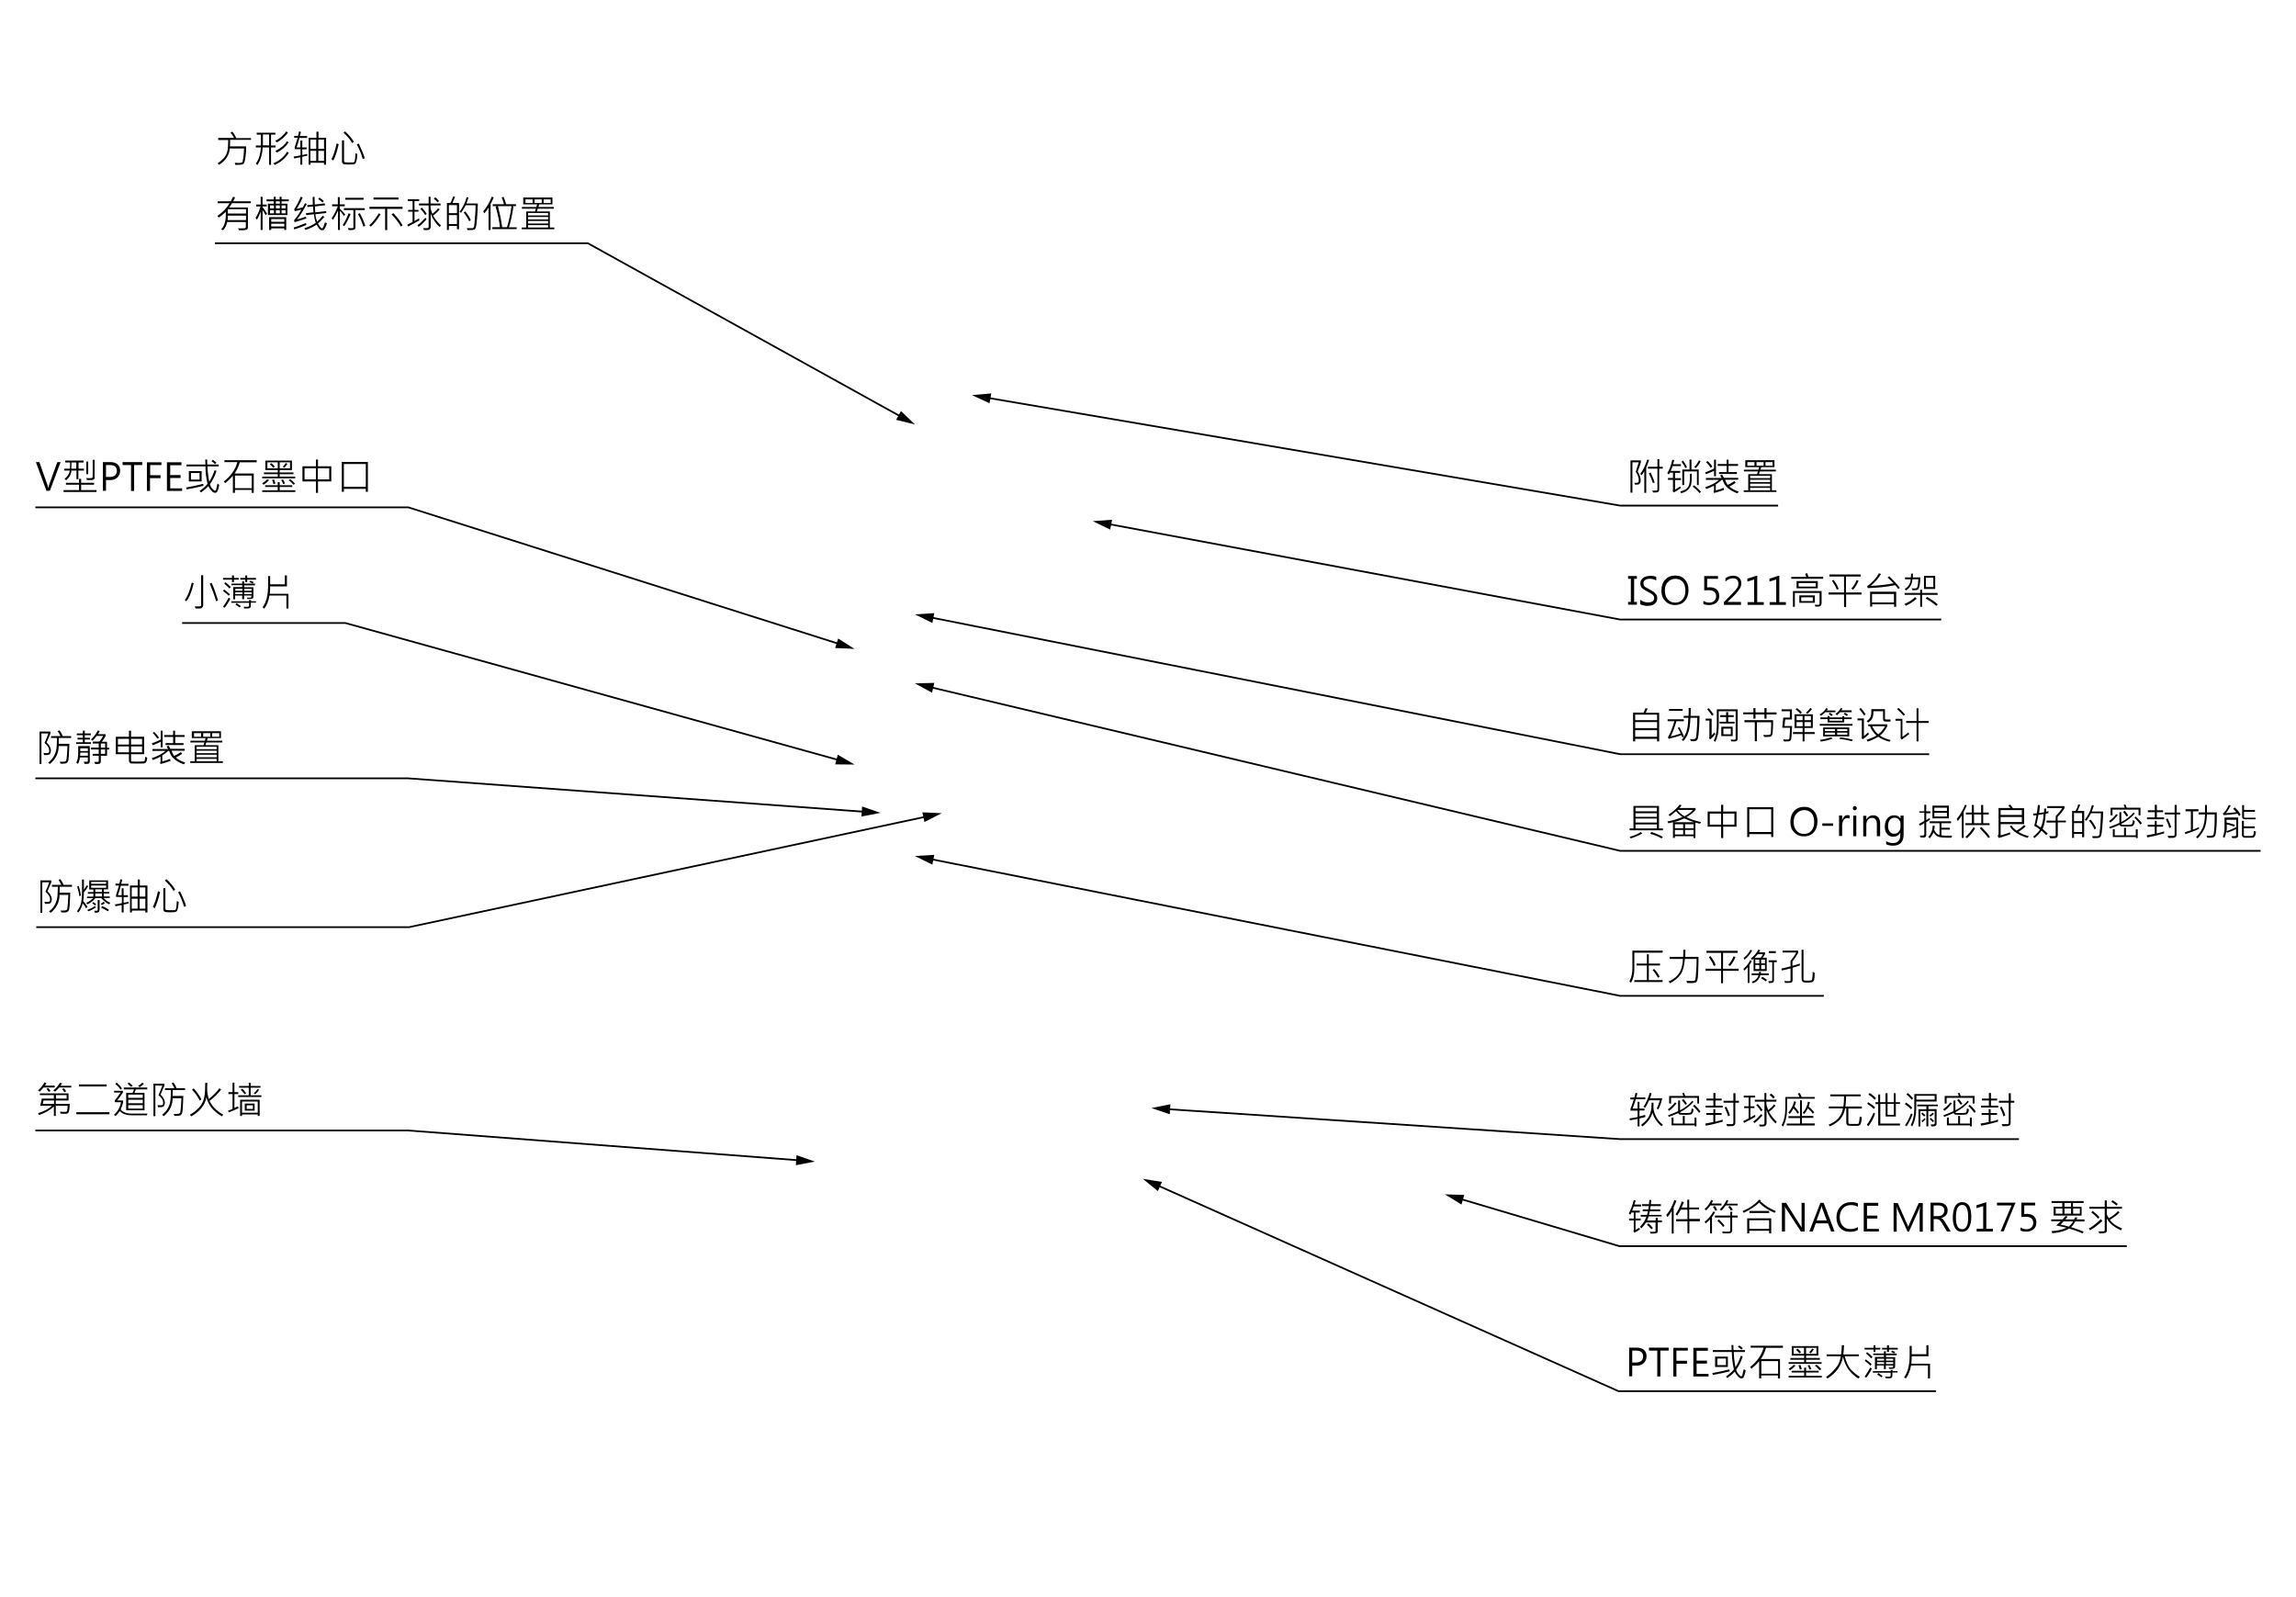 <?xml version="1.0" encoding="utf-8"?>
<!-- Generator: Adobe Illustrator 25.2.1, SVG Export Plug-In . SVG Version: 6.00 Build 0)  -->
<svg version="1.1" id="圖層_1" xmlns="http://www.w3.org/2000/svg" xmlns:xlink="http://www.w3.org/1999/xlink" x="0px" y="0px"
	 viewBox="0 0 1330 925" style="enable-background:new 0 0 1330 925;" xml:space="preserve">
<style type="text/css">
	.st0{fill:#EBEBEB;}
	.st1{fill:none;stroke:#000000;stroke-miterlimit:10;}
	.st2{fill:none;stroke:#000000;stroke-width:0.75;stroke-linecap:round;stroke-linejoin:round;stroke-miterlimit:10;}
	
		.st3{fill:none;stroke:#000000;stroke-width:0.75;stroke-linecap:round;stroke-linejoin:round;stroke-miterlimit:10;stroke-dasharray:20.003,4.001,4.001,4.001,4.001,4.001;}
	.st4{fill:none;stroke:#808080;stroke-width:0.75;stroke-linecap:round;stroke-linejoin:round;stroke-miterlimit:10;}
	.st5{fill:none;}
	.st6{fill:none;stroke:#000000;stroke-linecap:round;stroke-linejoin:round;stroke-miterlimit:10;}
	.st7{fill:none;stroke:#00FF00;stroke-width:1.5;stroke-linecap:round;stroke-linejoin:round;stroke-miterlimit:10;}
	
		.st8{fill:none;stroke:#00FF00;stroke-width:1.5;stroke-linecap:round;stroke-linejoin:round;stroke-miterlimit:10;stroke-dasharray:8.131,4.066;}
	.st9{fill:none;stroke:#808080;stroke-width:1.5;stroke-linecap:round;stroke-linejoin:round;stroke-miterlimit:10;}
	
		.st10{fill:none;stroke:#808080;stroke-width:1.5;stroke-linecap:round;stroke-linejoin:round;stroke-miterlimit:10;stroke-dasharray:8.131,4.066;}
	.st11{fill:none;stroke:#00FFFF;stroke-width:1.5;stroke-linecap:round;stroke-linejoin:round;stroke-miterlimit:10;}
	.st12{fill:#FF00FF;}
	
		.st13{fill:none;stroke:#00FF00;stroke-width:1.5;stroke-linecap:round;stroke-linejoin:round;stroke-miterlimit:10;stroke-dasharray:7.784,3.892;}
	
		.st14{fill:none;stroke:#808080;stroke-width:1.5;stroke-linecap:round;stroke-linejoin:round;stroke-miterlimit:10;stroke-dasharray:7.784,3.892;}
	.st15{fill:#9C1327;}
	.st16{fill:#FFFFFF;}
</style>
<g>
	<g>
		<path d="M145.3,81h-12c0,1.2,0,2.4-0.1,3.8h9.4c0,2.1-0.1,4.1-0.4,6c-0.2,1.8-0.5,3-0.7,3.4c-0.2,0.5-0.6,0.8-1,1
			s-1.3,0.3-2.8,0.3c-0.5,0-1,0-1.4,0l-0.3-1.2c0.7,0,1.4,0.1,2.1,0.1c1.1,0,1.7-0.1,1.9-0.2c0.2-0.1,0.4-0.3,0.5-0.6
			c0.1-0.3,0.3-1.2,0.5-2.8c0.2-1.6,0.3-3.2,0.4-4.8h-8.3c-0.3,3.8-2.3,7-6.2,9.5l-0.9-0.9c1.3-0.8,2.5-1.8,3.6-3
			c1.1-1.3,1.8-2.6,2.1-4c0.3-1.4,0.5-3.6,0.5-6.5h-5.8v-1.2h9.2c-0.6-1.1-1.3-2.2-2.1-3.1l1.1-0.5c0.8,0.9,1.6,2.2,2.3,3.7h8.5V81z
			"/>
		<path d="M159.6,85.4H157v10.1h-1.1V85.4h-3.7c-0.3,4.2-1.3,7.6-3.1,10.2l-0.9-0.8c1.7-2.3,2.7-5.5,2.9-9.4h-2.9v-1.1h2.9v-6.3
			h-2.4v-1.1h10.8v1.1H157v6.3h2.6V85.4z M155.9,84.2v-6.3h-3.6v6.3H155.9z M167.3,88.5c-1.8,3-4.5,5.4-8.1,7l-0.9-0.9
			c3.5-1.4,6.2-3.7,8-6.7L167.3,88.5z M166.8,76.8c-1.7,2.4-3.8,4.2-6.4,5.7l-0.9-0.9c2.8-1.5,4.9-3.3,6.3-5.5L166.8,76.8z
			 M167.2,82.5c-1.6,2.4-3.9,4.4-6.8,5.9l-0.9-0.9c3.3-1.8,5.5-3.6,6.7-5.7L167.2,82.5z"/>
		<path d="M178.1,90.1c-1.4,0.4-2.3,0.6-3,0.7v4.6H174v-4.3c-1.4,0.3-2.6,0.5-3.6,0.7l-0.3-1.1c1.4-0.2,2.7-0.4,4-0.7v-3.6h-3.4
			v-1.1c0.6-1.8,1.2-3.6,1.7-5.5h-2v-1.1h2.2c0.3-0.9,0.5-1.8,0.6-2.6l1.1,0.3c-0.2,0.8-0.3,1.6-0.6,2.4h4.2v1.1h-4.4
			c-0.7,2.4-1.2,4.3-1.7,5.5h2.2v-4h1.1v4h2.5v1.1h-2.5v3.3c0.5-0.1,1.4-0.3,2.8-0.6L178.1,90.1z M188.8,95.4h-1.1v-1.1h-7.8v1.1
			h-1.1V79.8h4.5v-3.5h1.2v3.5h4.4V95.4z M183.2,86.2v-5.3h-3.4v5.3H183.2z M183.2,93.2v-5.8h-3.4v5.8H183.2z M187.7,86.2v-5.3h-3.3
			v5.3H187.7z M187.7,93.2v-5.8h-3.3v5.8H187.7z"/>
		<path d="M196.2,83.5c-0.9,4-1.9,7.2-3.1,9.5l-1.1-0.8c1.2-2.2,2.2-5.3,3-9.1L196.2,83.5z M207,89.2c-0.1,1.4-0.2,2.5-0.4,3.5
			c-0.2,0.9-0.4,1.5-0.6,1.8s-0.5,0.5-0.9,0.6s-1.2,0.2-2.6,0.2c-1,0-1.9,0-2.5-0.1c-0.7,0-1.2-0.2-1.5-0.5
			c-0.3-0.3-0.4-0.7-0.4-1.2V81.3h1.2v11.9c0,0.2,0.1,0.4,0.2,0.5s0.2,0.3,0.4,0.3s0.7,0,1.7,0.1l2.9,0c0.2,0,0.4-0.1,0.7-0.3
			c0.2-0.2,0.4-0.8,0.5-1.9s0.2-2.1,0.2-3.1L207,89.2z M205,82.1l-1,0.8c-1.1-2-2.8-4-5-6l0.9-0.8C202,78,203.7,80,205,82.1z
			 M211.3,91.7l-1.2,0.4c-0.6-2.4-1.7-5.2-3.4-8.4l1.1-0.6C209.4,86.5,210.6,89.3,211.3,91.7z"/>
		<path d="M145.3,117.7h-10.9c-0.5,0.9-1.1,1.7-1.6,2.5h10.8v11.5c0,0.6-0.2,1.1-0.6,1.3c-0.4,0.2-1.4,0.4-2.9,0.4
			c-0.6,0-1.1,0-1.7-0.1l-0.5-1.1c0.7,0.1,1.4,0.1,2.1,0.1c1.2,0,1.9-0.1,2.1-0.2c0.2-0.1,0.3-0.3,0.3-0.6v-2.9h-10.8
			c-0.4,1.9-1.2,3.5-2.4,4.8l-1.1-0.6c1.8-1.6,2.7-4.5,2.7-8.5c0-0.4,0-1,0-1.6c-1.4,1.4-2.8,2.5-4,3.3l-0.9-0.9
			c3.1-2.1,5.4-4.5,7.1-7.4h-6.9v-1.1h7.6c0.4-0.8,0.8-1.6,1.3-2.6l1.2,0.3c-0.4,0.9-0.8,1.7-1.1,2.3h10.2V117.7z M142.5,127.5v-2.6
			h-10.5c0,1.1,0,2-0.1,2.6H142.5z M142.5,123.7v-2.5H132v2.5H142.5z"/>
		<path d="M154.7,123.8l-0.8,0.9c-0.4-0.8-1-1.8-1.8-3v11.5H151v-10.6c-0.6,1.7-1.3,3.2-2.1,4.6l-0.9-0.9c1.2-1.9,2.2-4.1,2.9-6.7
			h-2.5v-1.1h2.6V114h1.1v4.5h2.4v1.1h-2.4v0.4C153.1,121.2,154,122.5,154.7,123.8z M167.3,116.6h-4.2v1.4h3.4v6.6h-11.3V118h3.4
			v-1.4h-4.2v-1.1h4.2V114h1.1v1.5h2.3V114h1.1v1.5h4.2V116.6z M165.8,133.2h-1.1v-0.9h-7.6v0.9h-1.2v-7.4h9.9V133.2z M158.7,120.8
			V119h-2.3v1.7H158.7z M158.7,123.6v-1.8h-2.3v1.8H158.7z M164.7,128.5v-1.6h-7.6v1.6H164.7z M164.7,131.2v-1.6h-7.6v1.6H164.7z
			 M162.1,118v-1.4h-2.3v1.4H162.1z M162.1,120.8V119h-2.3v1.7H162.1z M162.1,123.6v-1.8h-2.3v1.8H162.1z M165.4,120.8V119h-2.3v1.7
			H165.4z M165.4,123.6v-1.8h-2.3v1.8H165.4z"/>
		<path d="M177.5,130.3c-2,0.9-4.3,1.7-7,2.6l-0.4-1.1c1.6-0.4,4-1.3,7.1-2.6L177.5,130.3z M177.7,118.2c-2.1,3.8-3.9,6.8-5.6,8.9
			c1.4-0.3,3-0.9,5-1.6l0.4,1c-1.7,0.7-4,1.4-6.8,2.2l-0.4-1c1.6-2,3.1-4.1,4.3-6.3c-1.4,0.4-2.6,0.7-3.8,0.9l-0.4-1
			c1.5-2.4,2.8-4.8,3.8-7.3l1.1,0.4c-0.9,2.3-2.1,4.5-3.4,6.6c1-0.2,2.2-0.5,3.5-0.9l1.3-2.4L177.7,118.2z M189.4,129.3
			c-0.3,1-0.6,1.9-1,2.6c-0.4,0.7-0.7,1.2-1,1.3c-0.3,0.1-0.5,0.2-0.8,0.2c-1.1,0-2.1-1.1-3.2-3.3c-2,1.4-4.1,2.4-6.5,3.1l-0.6-1
			c2.6-0.8,4.8-1.8,6.6-3.1c-0.5-1.5-0.9-3.2-1.1-5l-4.4,0.5l-0.2-1.1l4.4-0.5c-0.1-1.4-0.2-2.5-0.3-3.4l-3.2,0.3l-0.2-1l3.3-0.4
			l-0.1-4.4l1.1-0.1c0,2.2,0.1,3.7,0.1,4.5l5.8-0.7l0.2,1.1l-5.9,0.7c0,0.8,0.1,1.9,0.2,3.4l6.3-0.7l0.1,1.1l-6.3,0.7
			c0.1,1.6,0.5,3,1,4.3c1-0.8,2-1.9,3.2-3.4l1,0.6c-1.2,1.5-2.4,2.8-3.7,3.8c0.5,1,1,1.8,1.4,2.2s0.7,0.7,0.9,0.7
			c0.2,0,0.3-0.1,0.4-0.2s0.3-0.5,0.5-0.9c0.2-0.5,0.5-1.3,0.8-2.3L189.4,129.3z M187.6,116.5l-0.8,0.8c-0.9-0.8-1.7-1.5-2.5-2
			l0.8-0.8C186.1,115.1,186.9,115.8,187.6,116.5z"/>
		<path d="M200,124.3l-0.8,0.8c-0.6-1-1.4-2-2.3-3v11.1l-1.1,0v-11.3c-1,2.3-2,4.1-2.9,5.4l-0.8-0.8c1.3-1.9,2.5-4.2,3.6-7h-3.3
			v-1.1h3.3v-4.2h1.1v4.2h2.9v1.1h-2.9v1.3C198,121.9,199,123.1,200,124.3z M203.1,124c-1.2,2.8-2.4,5.2-3.7,7l-0.9-0.6
			c1.2-1.8,2.4-4.1,3.5-6.9L203.1,124z M211.3,121.7h-5.4v10.1c0,0.5-0.2,0.9-0.5,1.1s-1,0.4-2.1,0.4c-0.5,0-0.9,0-1.4-0.1l-0.4-1.1
			c0.5,0,1,0.1,1.5,0.1c0.8,0,1.3,0,1.5-0.1s0.2-0.2,0.2-0.5v-9.9h-5.5v-1.1h12.1V121.7z M210.7,115.7H200v-1.1h10.6V115.7z
			 M211.6,130.8l-1.1,0.5c-0.7-2.3-1.7-4.7-3.1-7.3l1-0.5C209.7,125.7,210.7,128.1,211.6,130.8z"/>
		<path d="M220.5,124.1c-1.9,3.1-3.8,5.5-5.7,7.2l-0.9-0.8c1.9-1.6,3.7-3.9,5.5-6.9L220.5,124.1z M233.2,121h-8.9v12.3h-1.2V121H214
			v-1.2h19.2V121z M230.8,115.6h-14.4v-1.2h14.4V115.6z M233.2,130.6l-1,0.6c-1.5-2.6-3.3-4.9-5.4-7l1.1-0.7
			C230.5,126.3,232.2,128.6,233.2,130.6z"/>
		<path d="M242.9,127.7c-1.8,1-3.9,2.2-6.5,3.5l-0.5-1c1.3-0.7,2.4-1.2,3.1-1.6v-6h-2.6v-1h2.6v-5.1h-2.8v-1.1h6.6v1.1h-2.7v5.1h2.3
			v1h-2.3v5.4c0.8-0.4,1.7-0.9,2.7-1.5L242.9,127.7z M247.1,127.1c-1.9,2.1-3.4,3.5-4.6,4.3l-0.7-0.9c1.4-1,3-2.5,4.7-4.4
			L247.1,127.1z M255.4,130.6l-0.7,0.9c-2.4-2.1-4.1-4.7-5.2-7.7v7.6c0,0.5-0.2,1-0.5,1.3c-0.3,0.4-1,0.6-2.1,0.6
			c-0.5,0-0.9,0-1.4-0.1l-0.3-1.1c0.6,0.1,1.2,0.1,1.7,0.1c0.6,0,1-0.1,1.1-0.2c0.2-0.1,0.3-0.3,0.3-0.7V119h-5.6v-1.1h5.6V114h1.1
			v3.9h5.8v1.1h-5.8v1.1c0.1,1.2,0.5,2.5,1.1,3.8c1.3-1,2.4-2.1,3.3-3.3l0.9,0.7c-0.9,1.2-2.2,2.4-3.8,3.6
			C251.8,126.6,253.3,128.6,255.4,130.6z M247.2,123.9l-0.9,0.7c-0.7-1.2-1.6-2.4-2.8-3.6l0.9-0.7
			C245.7,121.7,246.6,122.9,247.2,123.9z M254.3,116.4l-0.9,0.8c-0.5-0.7-1.2-1.4-2.1-2.1l0.8-0.8
			C252.9,114.9,253.7,115.6,254.3,116.4z"/>
		<path d="M265.8,132.8h-1.1v-1.9h-4.7v2.3h-1.1v-15.6h2c0.6-1,1.1-2.2,1.6-3.8l1.1,0.2c-0.3,0.8-0.8,2-1.5,3.6h3.8V132.8z
			 M264.7,123.5v-4.7h-4.7v4.7H264.7z M264.7,129.8v-5.2h-4.7v5.2H264.7z M276.8,117.7c-0.1,3.3-0.2,6.4-0.5,9.2
			c-0.2,2.8-0.5,4.5-0.7,5s-0.5,0.9-0.9,1.1c-0.4,0.2-1.1,0.3-2.1,0.3c-0.5,0-1,0-1.8,0l-0.4-1.1c0.6,0,1.2,0,1.9,0
			c0.7,0,1.1,0,1.3,0s0.4-0.1,0.6-0.3c0.2-0.2,0.3-0.4,0.4-0.6c0.1-0.2,0.2-1.1,0.3-2.5s0.3-3.1,0.4-4.8c0.1-1.8,0.2-3.5,0.2-5.1
			h-5.7c-0.8,1.5-1.7,3-2.7,4.4l-0.9-0.6c1.9-2.5,3.3-5.3,4.1-8.5l1.1,0.3c-0.4,1.2-0.8,2.3-1.2,3.4H276.8z M272.7,127.5l-0.9,0.7
			c-0.7-1.6-1.8-3.3-3.2-5.1l0.9-0.6C270.9,124.1,271.9,125.7,272.7,127.5z"/>
		<path d="M286,114.4c-0.3,0.7-0.7,1.5-1.1,2.4l-0.7,1.4v15H283v-12.9c-0.7,1.1-1.5,2.2-2.4,3.3l-0.7-1.1c2-2.4,3.7-5.3,5-8.6
			L286,114.4z M299.3,132.7h-14.1v-1.1h4.4c-0.4-3.6-1.2-7.5-2.5-11.8l0.8-0.4h-2.5v-1.1h6.5c-0.3-1.3-0.7-2.6-1.3-3.9l1.1-0.4
			c0.5,1.2,1,2.6,1.5,4.3h5.7v1.1h-2.2l0.7,0.3c-0.6,4.5-1.5,8.5-2.6,12h4.5V132.7z M296.3,119.4h-7.9c1.2,4.4,2,8.5,2.5,12.2h2.8
			C294.9,127.5,295.8,123.5,296.3,119.4z"/>
		<path d="M321.2,132.8h-19v-1h2.6v-9.3h5.1l0.5-1.6h-8.1v-1h8.4l0.4-1.5h-8v-4h16.9v4h-7.7l-0.4,1.5h8.9v1h-9.3l-0.5,1.6h7.5v9.3
			h2.6V132.8z M308.5,117.6v-2.1h-4.1v2.1H308.5z M317.5,124.8v-1.4h-11.6v1.4H317.5z M317.5,127.1v-1.4h-11.6v1.4H317.5z
			 M317.5,129.5v-1.5h-11.6v1.5H317.5z M317.5,131.8v-1.4h-11.6v1.4H317.5z M313.8,117.6v-2.1h-4.1v2.1H313.8z M319,117.6v-2.1h-4.1
			v2.1H319z"/>
	</g>
	<g>
		<g>
			<polyline class="st1" points="124.5,140.9 340.5,140.9 522.3,241.6 			"/>
			<g>
				<polygon points="519.1,243.2 530,245.9 521.9,238.1 				"/>
			</g>
		</g>
	</g>
	<g>
		<path d="M35.1,267.7l-6.2,16.6h-2l-6.1-16.6h2l4.7,13.3c0.1,0.4,0.3,0.9,0.3,1.5H28c0-0.5,0.2-0.9,0.4-1.5l4.8-13.3H35.1z"/>
		<path d="M55.9,285H36.8v-1.1h9v-3.1h-7.6v-1.1h7.6v-2.3H47v2.3h7.5v1.1H47v3.1h8.9V285z M48.5,272.6h-3.1v5h-1.1v-5h-2.9
			c-0.2,2.2-1.2,4-3.1,5.6l-0.9-0.8c1.8-1.4,2.8-3,3-4.8h-3.2v-1.1h3.3c0.1-1.3,0.1-2.5,0.1-3.6h-2.8v-1.1h10.6v1.1h-2.9v3.6h3.1
			V272.6z M44.2,271.5v-3.6h-2.8c0,0.9,0,2.1-0.1,3.6H44.2z M51.1,274.7H50v-7.3h1.1V274.7z M54.9,276.5c0,0.4-0.1,0.8-0.4,1
			c-0.2,0.3-0.5,0.4-0.8,0.5c-0.3,0.1-0.8,0.1-1.7,0.1c-0.4,0-1,0-1.6,0l-0.5-1.2c0.7,0.1,1.4,0.1,2.1,0.1c0.6,0,1,0,1.1-0.1
			c0.2,0,0.3-0.2,0.4-0.3c0.1-0.2,0.2-0.4,0.2-0.6v-9.6h1.1V276.5z"/>
		<path d="M61.4,278v6.3h-1.8v-16.6H64c1.7,0,3.1,0.4,4.1,1.3s1.5,2.1,1.5,3.7c0,1.6-0.6,3-1.7,4s-2.6,1.5-4.3,1.4H61.4z
			 M61.4,269.4v6.9h2.1c1.4,0,2.4-0.3,3.1-0.9c0.7-0.6,1.1-1.5,1.1-2.6c0-2.2-1.3-3.4-4-3.4H61.4z"/>
		<path d="M82.5,269.4h-4.8v15h-1.8v-15H71v-1.7h11.4V269.4z"/>
		<path d="M93.5,269.4h-6.5v5.9H93v1.7h-6.1v7.4h-1.8v-16.6h8.4V269.4z"/>
		<path d="M105.4,284.4h-8.7v-16.6h8.4v1.7h-6.5v5.7h6v1.7h-6v6h6.9V284.4z"/>
		<path d="M117.9,281.4c-3,0.8-6.2,1.5-9.8,2.1l-0.3-1.1c3.5-0.6,6.8-1.3,9.9-2.1L117.9,281.4z M127,280.9c-0.1,0.7-0.3,1.5-0.6,2.5
			c-0.3,1-0.6,1.6-0.9,1.8c-0.3,0.2-0.6,0.3-0.9,0.3c-0.7,0-1.4-0.4-2.2-1.3c-0.8-0.9-1.3-1.7-1.7-2.6c-1.3,1.4-2.7,2.6-4.3,3.7
			l-0.8-0.9c1.9-1.3,3.5-2.7,4.6-4.1c-0.8-3.5-1.2-6.9-1.2-10.1h-11v-1.1H119c0-0.8-0.1-1.7-0.1-2.9h1.1c0,1.3,0,2.3,0.1,2.9h6.6
			v1.1h-6.5c0.1,3.3,0.5,6.3,1,8.8c1.1-1.6,2.2-3.9,3.1-6.6l1.1,0.4c-0.9,2.9-2.2,5.5-3.8,7.7c0.3,1.1,0.8,2,1.5,2.7
			s1.1,1.1,1.4,1.1c0.1,0,0.2-0.1,0.4-0.2s0.3-0.6,0.5-1.3c0.2-0.8,0.4-1.7,0.6-2.7L127,280.9z M116.8,278.9h-7.4v-6h7.4V278.9z
			 M115.6,277.8V274h-5v3.8H115.6z M125.4,268.1l-0.9,0.7c-0.7-0.7-1.4-1.3-2-1.6l0.8-0.8C124,266.8,124.7,267.4,125.4,268.1z"/>
		<path d="M148.9,267.8h-10c-0.6,2.2-1.5,4.3-3,6.5h11.1v11.2h-1.2v-1.7h-9.7v1.7h-1.2v-9.9c-1.3,1.5-2.7,2.9-4.4,4.3l-0.8-1
			c4-3.2,6.7-6.9,7.8-11.2h-7.5v-1.1h18.7V267.8z M145.8,282.8v-7.3h-9.7v7.3H145.8z"/>
		<path d="M155.9,278.1c-0.9,1-1.9,1.9-3.2,2.7l-0.8-0.8c1-0.6,2-1.4,3-2.4L155.9,278.1z M171,277.1h-19.1v-1h9v-1.4h-8v-1h8v-1.4
			h-7.2v-5.5h15.4v5.5H162v1.4h8v1h-8v1.4h9V277.1z M171.1,285h-19.2v-1h9v-1.9h-7.3v-1h7.3v-1.8h1.1v1.8h7.3v1H162v1.9h9.1V285z
			 M160.9,271.3v-3.5h-6v3.5H160.9z M159.2,270.3l-0.9,0.7c-0.7-0.8-1.3-1.5-2-2l0.8-0.7C157.7,268.7,158.4,269.3,159.2,270.3z
			 M159.5,280.1l-1.1,0.3c-0.2-0.9-0.5-1.6-0.8-2.4l1.1-0.3C159,278.3,159.3,279.1,159.5,280.1z M168,271.3v-3.5h-6v3.5H168z
			 M165.1,280.1l-1.1,0.3c-0.3-0.8-0.6-1.6-1.1-2.4l1.1-0.2C164.4,278.5,164.8,279.3,165.1,280.1z M166.5,268.7
			c-0.6,0.9-1.2,1.7-1.8,2.3l-0.9-0.6c0.7-0.7,1.3-1.5,1.8-2.2L166.5,268.7z M170.9,280.2l-0.9,0.6c-0.8-0.9-1.7-1.8-2.8-2.7l1-0.5
			C169.2,278.4,170.1,279.2,170.9,280.2z"/>
		<path d="M191.9,278.9h-7.7v6.6H183v-6.6h-7.8v-8.8h7.8v-3.9h1.2v3.9h7.7V278.9z M183,277.7v-6.4h-6.6v6.4H183z M190.7,277.7v-6.4
			h-6.6v6.4H190.7z"/>
		<path d="M213.1,284.9h-1.2v-1.7h-12.7v1.7H198v-17.3h15.1V284.9z M211.9,282v-13.2h-12.7V282H211.9z"/>
	</g>
	<g>
		<g>
			<polyline class="st1" points="20.5,293.9 236.5,293.9 486.6,373.2 			"/>
			<g>
				<polygon points="483.8,375.4 495,375.9 485.5,369.9 				"/>
			</g>
		</g>
	</g>
	<g>
		<path d="M27,430.1c1.6,1.5,2.5,3.1,2.5,4.8c0,0.7-0.2,1.3-0.5,1.8s-1.1,0.7-2.3,0.7c-0.3,0-0.6,0-1.1,0l-0.4-1.2
			c0.5,0,1,0.1,1.5,0.1c0.7,0,1.2-0.1,1.5-0.3s0.3-0.5,0.3-1.1c0-1.6-0.9-3.1-2.7-4.5c1-2.3,1.8-4.1,2.2-5.5h-4v17.7h-1.1v-18.8h6.3
			v1.2C28.3,427,27.6,428.7,27,430.1z M41.2,427.5h-7.1l-0.1,3.4h6.2c-0.1,2.6-0.2,4.8-0.3,6.7s-0.3,3-0.5,3.5
			c-0.2,0.4-0.5,0.7-0.9,1c-0.4,0.2-1.1,0.3-2.1,0.3c-0.3,0-0.7,0-1.3,0l-0.5-1.1c0.5,0,1,0,1.3,0c1,0,1.6-0.1,1.9-0.2
			s0.5-0.4,0.6-0.6c0.1-0.3,0.2-1.3,0.4-3.1c0.1-1.8,0.2-3.5,0.3-5.2H34c0,1.9-0.4,3.7-1.1,5.3s-2,3.4-4,5.1l-1-0.8
			c1.5-1.2,2.7-2.5,3.5-4.1s1.3-3.2,1.4-5c0.1-1.8,0.2-3.6,0.2-5.2h-3.4v-1.1H35c-0.3-0.8-0.9-1.8-1.6-2.9l1.1-0.4
			c0.8,1.1,1.4,2.2,1.8,3.3h4.9V427.5z"/>
		<path d="M52.7,431h-8.6V430H48v-1.6h-3.1v-1H48v-1.5h-3.5v-1H48v-1.6h1.1v1.6h3.5v1h-3.5v1.5h3v1h-3v1.6h3.6V431z M52,441.2
			c0,0.5-0.2,0.8-0.5,1.1c-0.3,0.2-1.1,0.3-2.5,0.2l-0.5-1.2c0.3,0,0.6,0,1,0c0.7,0,1.1,0,1.2-0.1s0.2-0.2,0.2-0.4v-2h-4.6
			c-0.2,1.6-0.6,2.8-1.1,3.7l-1-0.7c0.8-1.5,1.1-3.4,1.1-5.6v-4H52V441.2z M50.9,437.9V436h-4.4c0,0.6,0,1.2-0.1,1.8H50.9z
			 M50.9,435.1v-1.6h-4.4v1.6H50.9z M63.3,434.2H62v3.6h-3.6v3.2c0,0.5-0.1,0.8-0.3,1.1c-0.2,0.2-0.4,0.4-0.6,0.4s-0.8,0.1-1.6,0.1
			c-0.3,0-0.6,0-0.7,0l-0.6-1.2c0.3,0,0.7,0,1,0c0.8,0,1.3,0,1.4-0.1s0.2-0.2,0.2-0.4v-3.1h-3.5v-1.1h3.5v-2.5h-4.5v-1.1h4.5v-2.4
			h-3.5v-1.1h3.9c0.8-1,1.5-2.1,2.2-3.3H56c-0.6,0.9-1.4,1.8-2.4,2.8l-0.9-0.7c1.6-1.5,2.9-3.2,4-5.3l1.1,0.4
			c-0.4,0.7-0.7,1.3-1,1.8h4.4v1.1c-0.8,1.3-1.6,2.4-2.2,3.3H62v3.5h1.3V434.2z M60.9,433.1v-2.4h-2.5v2.4H60.9z M60.9,436.7v-2.5
			h-2.5v2.5H60.9z"/>
		<path d="M85.3,438.9c-0.2,1.6-0.5,2.6-0.9,2.9c-0.5,0.4-1,0.5-1.4,0.5c-4,0-6.3,0-6.8,0c-0.5,0-0.8-0.2-1.1-0.5
			c-0.3-0.3-0.4-0.7-0.4-1.2v-3.7h-7.6v-10.1h7.6v-3.5h1.2v3.5h7.6v10.1h-7.6v3.7c0,0.3,0.2,0.5,0.7,0.5c0.5,0.1,1.6,0.1,3.4,0.1
			c2,0,3.2-0.1,3.5-0.2c0.3-0.1,0.5-1,0.7-2.6L85.3,438.9z M74.7,431.3V428h-6.4v3.3H74.7z M74.7,435.8v-3.4h-6.4v3.4H74.7z
			 M82.3,431.3V428h-6.4v3.3H82.3z M82.3,435.8v-3.4h-6.4v3.4H82.3z"/>
		<path d="M107.3,441.8l-0.8,1c-2.7-1-4.6-2.2-5.9-3.4s-2.1-2.7-2.6-4.4h-0.6c-1.1,1.1-2.3,1.9-3.4,2.6v3.5c1.7-0.4,3.2-0.9,4.5-1.5
			l0.3,1.2c-2.2,0.8-4.1,1.4-5.8,1.8l-0.3-1c0.2-0.1,0.3-0.3,0.3-0.6v-2.7c-1.5,0.8-3,1.5-4.5,2l-0.6-1.1c3.2-1,5.9-2.4,8-4.2h-7.6
			v-1.1h9.1c-0.3-0.6-0.6-1.1-0.9-1.5l1.2-0.4c0.5,0.9,0.8,1.5,1,1.8h8.3v1.1h-7.6c0.5,1.4,1,2.4,1.5,3c1.3-0.6,2.6-1.3,3.9-2.2
			l0.7,1c-0.9,0.7-2.2,1.4-3.6,2.1C102.9,439.9,104.8,440.9,107.3,441.8z M94.2,432.9h-1.1v-3.2c-1.6,0.8-3.1,1.4-4.7,2l-0.4-1.1
			c2-0.7,3.6-1.4,5.1-2.2v-5.1h1.1V432.9z M92.1,427.3l-0.9,0.6c-0.7-1-1.6-2.2-2.8-3.3l0.9-0.6C90.5,425.1,91.5,426.3,92.1,427.3z
			 M107,426.9h-5.5v3.6h4.8v1.1H95.9v-1.1h4.4v-3.6h-5.2v-1.1h5.2v-2.5h1.1v2.5h5.5V426.9z"/>
		<path d="M129.2,442h-19v-1h2.6v-9.3h5.1l0.5-1.6h-8.1v-1h8.4l0.4-1.5h-8v-4h16.9v4h-7.7l-0.4,1.5h8.9v1h-9.3l-0.5,1.6h7.5v9.3h2.6
			V442z M116.5,426.8v-2.1h-4.1v2.1H116.5z M125.5,434v-1.4h-11.6v1.4H125.5z M125.5,436.3v-1.4h-11.6v1.4H125.5z M125.5,438.7v-1.5
			h-11.6v1.5H125.5z M125.5,441v-1.4h-11.6v1.4H125.5z M121.8,426.8v-2.1h-4.1v2.1H121.8z M127,426.8v-2.1h-4.1v2.1H127z"/>
	</g>
	<g>
		<g>
			<polyline class="st1" points="20.5,450.9 236.5,450.9 501.2,470.3 			"/>
			<g>
				<polygon points="499,473 510,470.9 499.4,467.2 				"/>
			</g>
		</g>
	</g>
	<g>
		<path d="M27.5,516.3c1.6,1.5,2.5,3.1,2.5,4.8c0,0.7-0.2,1.3-0.5,1.8s-1.1,0.7-2.3,0.7c-0.3,0-0.6,0-1.1,0l-0.4-1.2
			c0.5,0,1,0.1,1.5,0.1c0.7,0,1.2-0.1,1.5-0.3s0.3-0.5,0.3-1.1c0-1.6-0.9-3.1-2.7-4.5c1-2.3,1.8-4.1,2.2-5.5h-4v17.7h-1.1v-18.8h6.3
			v1.2C28.8,513.2,28.1,514.9,27.5,516.3z M41.7,513.7h-7.1l-0.1,3.4h6.2c-0.1,2.6-0.2,4.8-0.3,6.7s-0.3,3-0.5,3.5
			c-0.2,0.4-0.5,0.7-0.9,1c-0.4,0.2-1.1,0.3-2.1,0.3c-0.3,0-0.7,0-1.3,0l-0.5-1.1c0.5,0,1,0,1.3,0c1,0,1.6-0.1,1.9-0.2
			s0.5-0.4,0.6-0.6c0.1-0.3,0.2-1.3,0.4-3.1c0.1-1.8,0.2-3.5,0.3-5.2h-5.1c0,1.9-0.4,3.7-1.1,5.3s-2,3.4-4,5.1l-1-0.8
			c1.5-1.2,2.7-2.5,3.5-4.1s1.3-3.2,1.4-5c0.1-1.8,0.2-3.6,0.2-5.2h-3.4v-1.1h5.4c-0.3-0.8-0.9-1.8-1.6-2.9l1.1-0.4
			c0.8,1.1,1.4,2.2,1.8,3.3h4.9V513.7z"/>
		<path d="M51.1,513.3c-0.6,1.1-1.4,2.4-2.5,3.7c0,1.7-0.1,3.4-0.4,5c1.1,1.2,1.9,2.3,2.5,3.4l-0.8,0.8c-0.5-1-1.2-2-2-2.9
			c-0.6,2.3-1.4,4-2.5,5.3l-0.8-0.7c0.8-1,1.5-2.2,2.1-3.8c0.5-1.6,0.8-4.2,0.8-7.9v-6.7h1.1v5.9c0.5-0.7,1.1-1.5,1.6-2.5
			L51.1,513.3z M46.9,518.8l-0.9,0.4c-0.2-1.7-0.7-3.6-1.3-5.6l0.9-0.4C46.3,515.5,46.7,517.3,46.9,518.8z M63.9,523l-0.7,0.9
			c-1.8-0.9-3.3-2.1-4.5-3.6h-3.5c-1.1,1.5-2.6,2.7-4.6,3.6l-0.6-0.9c1.6-0.7,2.9-1.6,3.9-2.7h-3.5v-0.9h3.7v-1.7h-3.2v-0.9h3.2
			v-1.5h-2.4V510h10.9v5.2h-2.5v1.5h3.2v0.9h-3.2v1.7h3.5v0.9h-3.6C61.2,521.5,62.4,522.4,63.9,523z M55.6,525.7
			c-1.4,0.9-2.9,1.7-4.5,2.2l-0.5-0.8c1.7-0.6,3.2-1.4,4.4-2.2L55.6,525.7z M61.5,512v-1.1h-8.7v1.1H61.5z M61.5,514.2V513h-8.7v1.3
			H61.5z M55.7,523.8l-0.6,0.7c-0.8-0.6-1.3-1-1.7-1.2l0.7-0.7C54.6,522.9,55.2,523.3,55.7,523.8z M57.6,527.3c0,0.4-0.1,0.8-0.4,1
			s-0.6,0.4-1,0.4c-0.7,0-1.1,0-1.3,0l-0.3-1.1c0.9,0,1.5,0,1.7,0c0.2-0.1,0.3-0.2,0.3-0.4v-5.8h1.1V527.3z M59.1,516.7v-1.5h-3.9
			v1.5H59.1z M59.1,519.3v-1.7h-3.9v1.7H59.1z M60.7,523.2c-0.6,0.5-1.2,0.9-1.8,1.1l-0.5-0.8c0.6-0.3,1.2-0.7,1.7-1.1L60.7,523.2z
			 M63.1,527.1l-0.6,0.8c-1.3-0.8-2.6-1.5-3.9-2.1l0.5-0.9C60.9,525.6,62.2,526.3,63.1,527.1z"/>
		<path d="M74.6,523.3c-1.4,0.4-2.3,0.6-3,0.7v4.6h-1.1v-4.3c-1.4,0.3-2.6,0.5-3.6,0.7l-0.3-1.1c1.4-0.2,2.7-0.4,4-0.7v-3.6h-3.4
			v-1.1c0.6-1.8,1.2-3.6,1.7-5.5h-2v-1.1h2.2c0.3-0.9,0.5-1.8,0.6-2.6l1.1,0.3c-0.2,0.8-0.3,1.6-0.6,2.4h4.2v1.1H70
			c-0.7,2.4-1.2,4.3-1.7,5.5h2.2v-4h1.1v4h2.5v1.1h-2.5v3.3c0.5-0.1,1.4-0.3,2.8-0.6L74.6,523.3z M85.3,528.6h-1.1v-1.1h-7.8v1.1
			h-1.1V513h4.5v-3.5h1.2v3.5h4.4V528.6z M79.7,519.4v-5.3h-3.4v5.3H79.7z M79.7,526.4v-5.8h-3.4v5.8H79.7z M84.2,519.4v-5.3h-3.3
			v5.3H84.2z M84.2,526.4v-5.8h-3.3v5.8H84.2z"/>
		<path d="M92.7,516.7c-0.9,4-1.9,7.2-3.1,9.5l-1.1-0.8c1.2-2.2,2.2-5.3,3-9.1L92.7,516.7z M103.5,522.4c-0.1,1.4-0.2,2.5-0.4,3.5
			c-0.2,0.9-0.4,1.5-0.6,1.8s-0.5,0.5-0.9,0.6s-1.2,0.2-2.6,0.2c-1,0-1.9,0-2.5-0.1c-0.7,0-1.2-0.2-1.5-0.5
			c-0.3-0.3-0.4-0.7-0.4-1.2v-12.2h1.2v11.9c0,0.2,0.1,0.4,0.2,0.5s0.2,0.3,0.4,0.3s0.7,0,1.7,0.1l2.9,0c0.2,0,0.4-0.1,0.7-0.3
			c0.2-0.2,0.4-0.8,0.5-1.9s0.2-2.1,0.2-3.1L103.5,522.4z M101.5,515.3l-1,0.8c-1.1-2-2.8-4-5-6l0.9-0.8
			C98.5,511.2,100.2,513.2,101.5,515.3z M107.8,524.9l-1.2,0.4c-0.6-2.4-1.7-5.2-3.4-8.4l1.1-0.6
			C105.9,519.7,107.1,522.5,107.8,524.9z"/>
	</g>
	<g>
		<g>
			<polyline class="st1" points="21,537.1 237,537.1 536.8,473 			"/>
			<g>
				<polygon points="535.5,476.2 545.5,471.1 534.3,470.6 				"/>
			</g>
		</g>
	</g>
	<g>
		<path d="M31.7,630h-6.5c-0.9,1.1-1.6,1.9-2.2,2.4l-1-0.7c1.7-1.6,3-3.2,3.8-4.7l1.1,0.4c-0.2,0.5-0.5,1-0.9,1.5h5.7V630z
			 M40.4,639.5c0,0.7-0.1,1.7-0.2,2.9c-0.2,1.2-0.4,1.9-0.6,2.2c-0.3,0.3-0.5,0.4-0.7,0.5c-0.2,0.1-0.8,0.1-1.8,0.1
			c-0.6,0-1.3,0-2-0.1l-0.4-1.1c0.6,0.1,1.7,0.1,3.3,0.1c0.5,0,0.8-0.3,0.9-0.8c0.2-0.6,0.3-1.5,0.3-2.7h-6.9v5.9h-1.1V641
			c-2.2,2.1-5.1,3.8-8.6,4.9l-0.6-1c3.5-1.1,6.2-2.5,8.1-4.3h-6.8l0.9-4.2h7v-2h-8.1v-1h16.6v4.1h-7.4v2H40.4z M31.3,639.5v-2h-6.1
			l-0.4,2H31.3z M29.3,632l-1.1,0.5c-0.4-0.6-0.8-1.2-1.3-1.7l1.1-0.5C28.5,630.9,28.9,631.5,29.3,632z M41.4,630h-7.1
			c-0.7,0.8-1.5,1.6-2.4,2.4l-1-0.7c1.6-1.3,2.9-2.8,3.9-4.5l1.1,0.4c-0.2,0.4-0.5,0.9-0.9,1.4h6.3V630z M38.6,636.4v-2h-6.2v2H38.6
			z M38.3,632.3l-1.1,0.4c-0.3-0.7-0.7-1.3-1.3-1.8l1.1-0.4C37.7,631.1,38.1,631.7,38.3,632.3z"/>
		<path d="M63.3,645.5H44.2v-1.2h19.2V645.5z M61.8,629.4H45.7v-1.2h16.1V629.4z"/>
		<path d="M85.4,645l-0.3,1.1h-8.6c-3.2,0-5.6-0.8-7.1-2.4c-0.9,1.2-1.7,2.2-2.5,2.8l-0.9-0.7c2.1-1.8,3.5-4.2,4.1-7.3h-3.6v-1
			c1.4-1.8,2.5-3.3,3.4-4.6h-3.8v-1h5.1v1c-1.1,1.7-2.2,3.2-3.3,4.6h3.4v1.1c-0.4,1.6-0.8,2.9-1.4,4.1c1.3,1.6,3.3,2.4,6.1,2.4H85.4
			z M70.7,630.5l-0.9,0.7c-0.8-1.2-1.8-2.3-3-3.2l0.8-0.9C69,628.4,70,629.5,70.7,630.5z M85.2,631.1h-6.5c-0.3,0.7-0.5,1.3-0.8,2
			h5.8v10.1H73.1v-10.1h3.7c0.3-0.7,0.6-1.3,0.8-2h-5.9V630h13.6V631.1z M76.9,629l-1,0.6c-0.7-0.7-1.4-1.3-2.1-1.9l1-0.6
			C75.6,627.8,76.3,628.5,76.9,629z M82.7,636v-1.9h-8.4v1.9H82.7z M82.7,639.1v-2h-8.4v2H82.7z M82.7,642.2v-2h-8.4v2H82.7z
			 M83.4,627.8c-0.7,0.7-1.5,1.3-2.4,2l-1-0.7c0.8-0.5,1.7-1.1,2.4-1.9L83.4,627.8z"/>
		<path d="M93,634.1c1.6,1.5,2.5,3.1,2.5,4.8c0,0.7-0.2,1.3-0.5,1.8s-1.1,0.7-2.3,0.7c-0.3,0-0.6,0-1.1,0l-0.4-1.2
			c0.5,0,1,0.1,1.5,0.1c0.7,0,1.2-0.1,1.5-0.3s0.3-0.5,0.3-1.1c0-1.6-0.9-3.1-2.7-4.5c1-2.3,1.8-4.1,2.2-5.5h-4v17.7h-1.1v-18.8h6.3
			v1.2C94.3,631,93.6,632.7,93,634.1z M107.2,631.5h-7.1l-0.1,3.4h6.2c-0.1,2.6-0.2,4.8-0.3,6.7s-0.3,3-0.5,3.5
			c-0.2,0.4-0.5,0.7-0.9,1c-0.4,0.2-1.1,0.3-2.1,0.3c-0.3,0-0.7,0-1.3,0l-0.5-1.1c0.5,0,1,0,1.3,0c1,0,1.6-0.1,1.9-0.2
			s0.5-0.4,0.6-0.6c0.1-0.3,0.2-1.3,0.4-3.1c0.1-1.8,0.2-3.5,0.3-5.2H100c0,1.9-0.4,3.7-1.1,5.3s-2,3.4-4,5.1l-1-0.8
			c1.5-1.2,2.7-2.5,3.5-4.1s1.3-3.2,1.4-5c0.1-1.8,0.2-3.6,0.2-5.2h-3.4v-1.1h5.4c-0.3-0.8-0.9-1.8-1.6-2.9l1.1-0.4
			c0.8,1.1,1.4,2.2,1.8,3.3h4.9V631.5z"/>
		<path d="M129.3,645.7l-0.7,1c-5-2.8-8-6.5-9-11.1c-0.8,4.5-3.7,8.2-8.8,11.1l-0.8-1c2-1,3.8-2.5,5.4-4.2c1.6-1.8,2.6-3.9,3-6.3
			c0.4-2.4,0.5-5.1,0.5-7.9h1.2l-0.1,3.4c0,2.1,0.3,4.1,1,6c2.7-2.3,4.8-4.4,6.1-6.3l1,0.8c-1.6,2.1-3.9,4.4-6.7,6.6
			C122.9,640.9,125.5,643.6,129.3,645.7z M116.7,636.9l-1,0.7c-1-2.1-2.5-4.3-4.5-6.4l1-0.7C114.2,632.7,115.6,634.8,116.7,636.9z"
			/>
		<path d="M138.2,642c-1.8,0.9-3.8,1.7-5.7,2.4l-0.4-1c0.7-0.2,1.6-0.6,2.6-1v-8.6h-2.4v-1.1h2.4v-5.5h1.1v5.5h2.2v1.1h-2.2v8
			c0.4-0.2,1.1-0.4,2-0.9L138.2,642z M151.4,635.5H138v-1h6.1v-4.4h-5.6v-1h5.6v-1.8h1.1v1.8h5.7v1h-5.7v4.4h6.2V635.5z
			 M150.4,646.5h-1.1v-0.9h-9.1v0.9h-1.1v-9.4h11.3V646.5z M142.6,633.3l-0.9,0.6c-0.8-1.1-1.5-1.9-2.3-2.6l0.9-0.6
			C140.9,631.1,141.7,632,142.6,633.3z M149.3,644.6v-6.5h-9.1v6.5H149.3z M147.5,643.4h-5.7v-4.1h5.7V643.4z M146.5,642.4v-2.1
			h-3.6v2.1H146.5z M150.1,631.3c-0.4,0.7-1.1,1.5-2.2,2.6l-0.9-0.5c0.7-0.6,1.5-1.5,2.3-2.6L150.1,631.3z"/>
	</g>
	<g>
		<g>
			<polyline class="st1" points="20.5,654.9 236.5,654.9 463.2,672.2 			"/>
			<g>
				<polygon points="461,675 472,672.9 461.4,669.2 				"/>
			</g>
		</g>
	</g>
	<g>
		<path d="M112.2,337.9c-1.2,5-2.6,8.5-4.3,10.4l-0.9-0.7c1.7-2.1,3-5.4,4.1-10.1L112.2,337.9z M117.6,350.9c0,0.4-0.1,0.7-0.4,1
			s-0.5,0.5-0.8,0.5c-0.3,0.1-0.8,0.1-1.6,0.1c-0.6,0-1.1,0-1.5,0l-0.5-1.2c1.9,0,3,0,3.3-0.1s0.4-0.3,0.4-0.7v-17.3h1.2V350.9z
			 M126.3,347.8l-1.1,0.5c-1-3.5-2.3-6.9-3.7-10.2l1.1-0.5C123.9,340.5,125.1,343.9,126.3,347.8z"/>
		<path d="M138.3,335.8h-2.8v1.4h-1.1v-1.4h-5.2v-1h5.2v-1.5h1.1v1.5h2.8V335.8z M133.4,346.8c-0.9,2-2,3.7-3.3,5.3l-0.9-0.6
			c1-1.3,2.1-3,3.3-5.3L133.4,346.8z M133.2,344.3l-0.7,0.8c-1.3-1.2-2.4-2.1-3.3-2.8l0.6-0.8C131.1,342.4,132.2,343.4,133.2,344.3z
			 M133.7,340.1l-0.8,0.8c-0.8-0.9-1.8-1.8-3-2.8l0.7-0.8C131.8,338.2,132.8,339.1,133.7,340.1z M148.2,349.1h-2.9v1.6
			c0,0.8-0.2,1.2-0.5,1.5c-0.4,0.2-1.1,0.3-2.2,0.3c-0.4,0-0.7,0-1.1,0l-0.4-1c0.4,0,1.3,0,2.6,0c0.1,0,0.2-0.1,0.4-0.2
			c0.1-0.1,0.2-0.2,0.2-0.4v-1.7h-10.3v-0.9h10.3v-0.7h1.1v0.7h2.9V349.1z M147.8,339.1h-6.3v1.1h5.3v5.3c0,0.6-0.2,1-0.5,1.2
			c-0.3,0.2-1,0.3-2,0.3c-0.3,0-0.6,0-0.9,0l-0.4-0.8c0.3,0,0.7,0,1,0c0.8,0,1.3,0,1.4-0.1s0.2-0.2,0.2-0.4V345h-4.2v2.1h-1.1V345
			h-4.1v2.2h-1.1v-7.1h5.2v-1.1h-6.2v-0.9h6.2v-1.3h1.1v1.3h6.3V339.1z M140.4,342.2v-1.1h-4.1v1.1H140.4z M140.4,344.2v-1.1h-4.1
			v1.1H140.4z M139.5,351.1l-0.7,0.8c-0.6-0.5-1.4-1-2.4-1.6l0.7-0.9C137.9,350,138.7,350.5,139.5,351.1z M148.3,335.8h-5.1v1.4
			h-1.1v-1.4h-2.9v-1h2.9v-1.5h1.1v1.5h5.1V335.8z M145.7,342.2v-1.1h-4.2v1.1H145.7z M145.7,344.2v-1.1h-4.2v1.1H145.7z
			 M146.9,337.2l-0.5,0.8c-0.4-0.2-1.1-0.5-1.9-0.8l0.6-0.8C145.4,336.5,146,336.8,146.9,337.2z"/>
		<path d="M167.1,352.5h-1.2V345h-9.8c-0.5,3.1-1.5,5.6-3,7.6l-1-0.8c2.1-2.8,3.2-7,3.2-12.5v-5.6h1.2v4.8h8.5v-5.2h1.2v6.4h-9.7
			c0,1.6-0.1,3-0.2,4.3h10.8V352.5z"/>
	</g>
	<g>
		<g>
			<polyline class="st1" points="105.5,360.9 200,360.9 486.5,440.5 			"/>
			<g>
				<polygon points="483.8,442.8 495,442.9 485.3,437.2 				"/>
			</g>
		</g>
	</g>
	<g>
		<path d="M945.5,791v6.3h-1.8v-16.6h4.5c1.7,0,3.1,0.4,4.1,1.3s1.5,2.1,1.5,3.7c0,1.6-0.6,3-1.7,4s-2.6,1.5-4.3,1.4H945.5z
			 M945.5,782.4v6.9h2.1c1.4,0,2.4-0.3,3.1-0.9c0.7-0.6,1.1-1.5,1.1-2.6c0-2.2-1.3-3.4-4-3.4H945.5z"/>
		<path d="M966.6,782.4h-4.8v15H960v-15h-4.8v-1.7h11.4V782.4z"/>
		<path d="M977.6,782.4h-6.5v5.9h6.1v1.7h-6.1v7.4h-1.8v-16.6h8.4V782.4z"/>
		<path d="M989.6,797.4h-8.7v-16.6h8.4v1.7h-6.5v5.7h6v1.7h-6v6h6.9V797.4z"/>
		<path d="M1002,794.4c-3,0.8-6.2,1.5-9.8,2.1l-0.3-1.1c3.5-0.6,6.8-1.3,9.9-2.1L1002,794.4z M1011.2,793.9
			c-0.1,0.7-0.3,1.5-0.6,2.5c-0.3,1-0.6,1.6-0.9,1.8c-0.3,0.2-0.6,0.3-0.9,0.3c-0.7,0-1.4-0.4-2.2-1.3c-0.8-0.9-1.3-1.7-1.7-2.6
			c-1.3,1.4-2.7,2.6-4.3,3.7l-0.8-0.9c1.9-1.3,3.5-2.7,4.6-4.1c-0.8-3.5-1.2-6.9-1.2-10.1h-11v-1.1h10.9c0-0.8-0.1-1.7-0.1-2.9h1.1
			c0,1.3,0,2.3,0.1,2.9h6.6v1.1h-6.5c0.1,3.3,0.5,6.3,1,8.8c1.1-1.6,2.2-3.9,3.1-6.6l1.1,0.4c-0.9,2.9-2.2,5.5-3.8,7.7
			c0.3,1.1,0.8,2,1.5,2.7s1.1,1.1,1.4,1.1c0.1,0,0.2-0.1,0.4-0.2s0.3-0.6,0.5-1.3c0.2-0.8,0.4-1.7,0.6-2.7L1011.2,793.9z
			 M1000.9,791.9h-7.4v-6h7.4V791.9z M999.8,790.8V787h-5v3.8H999.8z M1009.6,781.1l-0.9,0.7c-0.7-0.7-1.4-1.3-2-1.6l0.8-0.8
			C1008.2,779.8,1008.9,780.4,1009.6,781.1z"/>
		<path d="M1033,780.8h-10c-0.6,2.2-1.5,4.3-3,6.5h11.1v11.2h-1.2v-1.7h-9.7v1.7h-1.2v-9.9c-1.3,1.5-2.7,2.9-4.4,4.3l-0.8-1
			c4-3.2,6.7-6.9,7.8-11.2h-7.5v-1.1h18.7V780.8z M1030,795.8v-7.3h-9.7v7.3H1030z"/>
		<path d="M1040.1,791.1c-0.9,1-1.9,1.9-3.2,2.7l-0.8-0.8c1-0.6,2-1.4,3-2.4L1040.1,791.1z M1055.2,790.1h-19.1v-1h9v-1.4h-8v-1h8
			v-1.4h-7.2v-5.5h15.4v5.5h-7.1v1.4h8v1h-8v1.4h9V790.1z M1055.3,798h-19.2v-1h9v-1.9h-7.3v-1h7.3v-1.8h1.1v1.8h7.3v1h-7.3v1.9h9.1
			V798z M1045,784.3v-3.5h-6v3.5H1045z M1043.3,783.3l-0.9,0.7c-0.7-0.8-1.3-1.5-2-2l0.8-0.7
			C1041.9,781.7,1042.5,782.3,1043.3,783.3z M1043.7,793.1l-1.1,0.3c-0.2-0.9-0.5-1.6-0.8-2.4l1.1-0.3
			C1043.2,791.3,1043.4,792.1,1043.7,793.1z M1052.2,784.3v-3.5h-6v3.5H1052.2z M1049.3,793.1l-1.1,0.3c-0.3-0.8-0.6-1.6-1.1-2.4
			l1.1-0.2C1048.6,791.5,1048.9,792.3,1049.3,793.1z M1050.7,781.7c-0.6,0.9-1.2,1.7-1.8,2.3l-0.9-0.6c0.7-0.7,1.3-1.5,1.8-2.2
			L1050.7,781.7z M1055,793.2l-0.9,0.6c-0.8-0.9-1.7-1.8-2.8-2.7l1-0.5C1053.4,791.4,1054.3,792.2,1055,793.2z"/>
		<path d="M1077.3,797.6l-0.8,1c-2.4-1.5-4.3-3.3-5.7-5.2c-1.4-2-2.5-4.4-3.2-7.4c-0.9,5.1-3.9,9.3-9,12.6l-0.8-1
			c1.3-0.8,2.5-1.8,3.7-3s2.2-2.4,3-3.6c0.8-1.3,1.4-3,1.8-5.3h-8.2v-1.1h8.4c0.2-1.8,0.4-3.6,0.4-5.3h1.3c-0.1,1.9-0.2,3.7-0.4,5.3
			h9v1.1h-8.2c0.8,3.1,1.9,5.6,3.3,7.4C1073.5,794.8,1075.2,796.3,1077.3,797.6z"/>
		<path d="M1089.2,781.8h-2.8v1.4h-1.1v-1.4h-5.2v-1h5.2v-1.5h1.1v1.5h2.8V781.8z M1084.3,792.8c-0.9,2-2,3.7-3.3,5.3l-0.9-0.6
			c1-1.3,2.1-3,3.3-5.3L1084.3,792.8z M1084.2,790.3l-0.7,0.8c-1.3-1.2-2.4-2.1-3.3-2.8l0.6-0.8
			C1082.1,788.4,1083.2,789.4,1084.2,790.3z M1084.7,786.1l-0.8,0.8c-0.8-0.9-1.8-1.8-3-2.8l0.7-0.8
			C1082.7,784.2,1083.8,785.1,1084.7,786.1z M1099.1,795.1h-2.9v1.6c0,0.8-0.2,1.2-0.5,1.5c-0.4,0.2-1.1,0.3-2.2,0.3
			c-0.4,0-0.7,0-1.1,0l-0.4-1c0.4,0,1.3,0,2.6,0c0.1,0,0.2-0.1,0.4-0.2c0.1-0.1,0.2-0.2,0.2-0.4v-1.7h-10.3v-0.9h10.3v-0.7h1.1v0.7
			h2.9V795.1z M1098.8,785.1h-6.3v1.1h5.3v5.3c0,0.6-0.2,1-0.5,1.2c-0.3,0.2-1,0.3-2,0.3c-0.3,0-0.6,0-0.9,0l-0.4-0.8
			c0.3,0,0.7,0,1,0c0.8,0,1.3,0,1.4-0.1s0.2-0.2,0.2-0.4V791h-4.2v2.1h-1.1V791h-4.1v2.2h-1.1v-7.1h5.2v-1.1h-6.2v-0.9h6.2v-1.3h1.1
			v1.3h6.3V785.1z M1091.4,788.2v-1.1h-4.1v1.1H1091.4z M1091.4,790.2v-1.1h-4.1v1.1H1091.4z M1090.5,797.1l-0.7,0.8
			c-0.6-0.5-1.4-1-2.4-1.6l0.7-0.9C1088.9,796,1089.7,796.5,1090.5,797.1z M1099.3,781.8h-5.1v1.4h-1.1v-1.4h-2.9v-1h2.9v-1.5h1.1
			v1.5h5.1V781.8z M1096.7,788.2v-1.1h-4.2v1.1H1096.7z M1096.7,790.2v-1.1h-4.2v1.1H1096.7z M1097.8,783.2l-0.5,0.8
			c-0.4-0.2-1.1-0.5-1.9-0.8l0.6-0.8C1096.3,782.5,1097,782.8,1097.8,783.2z"/>
		<path d="M1118,798.5h-1.2V791h-9.8c-0.5,3.1-1.5,5.6-3,7.6l-1-0.8c2.1-2.8,3.2-7,3.2-12.5v-5.6h1.2v4.8h8.5v-5.2h1.2v6.4h-9.7
			c0,1.6-0.1,3-0.2,4.3h10.8V798.5z"/>
	</g>
	<g>
		<g>
			<polyline class="st1" points="1121.5,805.9 937.5,805.9 670.1,686.5 			"/>
			<g>
				<polygon points="673.1,684.7 662,682.9 670.7,690 				"/>
			</g>
		</g>
	</g>
	<g>
		<path d="M950.6,698.9h-4.2c-0.2,0.7-0.6,1.5-1,2.4h4.5v1.1h-2.5v3.5h3v1.1h-3v5.5c0.7-0.4,1.4-0.8,2.2-1.3l0.4,1
			c-1.3,0.9-2.4,1.5-3.3,1.9l-0.5-0.9c0.1-0.2,0.2-0.3,0.2-0.6V707h-2.7v-1.1h2.7v-3.5h-1.4c-0.1,0.3-0.3,0.8-0.6,1.3l-0.9-0.7
			c1.1-2,2.1-4.6,2.9-7.8l1.1,0.3c-0.3,1-0.5,1.8-0.7,2.3h3.9V698.9z M962.7,704.7H955c-0.3,0.9-0.6,1.7-0.9,2.3h5v-1.5h1.2v1.5h2.4
			v1.1h-2.4v4.9c0,0.6-0.2,1.1-0.6,1.3c-0.4,0.2-1.1,0.3-2.3,0.3c-0.5,0-0.9,0-1.3,0l-0.4-1.1c0.6,0.1,1.2,0.1,1.8,0.1
			c0.8,0,1.2,0,1.3-0.1c0.1-0.1,0.2-0.2,0.2-0.4v-4.9h-5.5c-0.7,1.1-1.6,2.3-2.7,3.4l-0.8-0.9c1.8-1.9,3.1-3.9,3.7-5.9h-3.3v-1h3.7
			c0.2-0.8,0.4-1.5,0.5-2.1h-3v-1.1h3.2c0.1-0.7,0.2-1.3,0.3-1.9h-3.9v-1.1h4l0.2-2.5l1.1,0.1c-0.1,1.1-0.1,1.9-0.2,2.4h5.8v1.1
			h-5.9c-0.1,0.6-0.2,1.3-0.3,1.9h5.8v1.1h-6l-0.5,2.1h7.3V704.7z M957.5,711.4l-0.9,0.7c-1-1.2-1.8-2-2.6-2.6l0.9-0.8
			C955.7,709.4,956.6,710.2,957.5,711.4z"/>
		<path d="M971.1,695.6c-0.2,0.7-0.6,1.5-1,2.5l-0.6,1.4v15.1h-1.1v-13.1c-0.8,1.4-1.7,2.6-2.5,3.6l-0.7-1.3
			c1.8-1.9,3.4-4.8,4.7-8.6L971.1,695.6z M984.8,707.5h-6.2v7h-1.1v-7h-6.6v-1.2h6.6v-5.5h-3.9c-0.5,1-1.2,2.2-2.1,3.4l-0.9-0.8
			c1.5-2.1,2.7-4.6,3.6-7.4l1.2,0.4c-0.5,1.3-0.9,2.4-1.3,3.1h3.3v-4.5h1.1v4.5h5.7v1.1h-5.7v5.5h6.2V707.5z"/>
		<path d="M997.2,698.3h-6.4c-0.7,1-1.5,1.9-2.5,2.9l-0.9-0.8c1.6-1.3,2.9-3.1,3.9-5.3l1,0.5c-0.2,0.4-0.5,1-0.8,1.6h5.7V698.3z
			 M993.5,702.2c-0.5,1-1.1,2-1.8,2.9v9.4h-1.1v-8.1c-0.7,0.8-1.6,1.6-2.6,2.4l-0.5-1.1c2-1.5,3.6-3.4,5-5.9L993.5,702.2z
			 M994.7,701l-1.1,0.4c-0.3-0.7-0.7-1.5-1.3-2.3l1-0.5C994,699.4,994.4,700.2,994.7,701z M1006.6,705.3h-3.2v7.5
			c0,0.5-0.2,0.9-0.5,1.2s-0.7,0.5-1.1,0.5c-2.2,0-3.5,0-3.8,0l-0.4-1.1c0.9,0.1,1.7,0.1,2.5,0.1c1.1,0,1.7,0,1.9-0.2
			c0.2-0.1,0.3-0.3,0.3-0.6v-7.4h-8.9v-1.1h8.9v-2.2h1.1v2.2h3.2V705.3z M999,710.1l-0.9,0.7c-0.6-1-1.8-2.2-3.3-3.6l0.9-0.8
			C997,707.7,998.2,708.9,999,710.1z M1006.7,698.3h-7c-0.7,1-1.5,2-2.5,3l-1-0.6c2-2.1,3.3-3.9,4-5.6l1,0.5
			c-0.3,0.6-0.6,1.2-0.9,1.7h6.3V698.3z M1003.7,700.9l-1.1,0.4c-0.4-0.8-0.9-1.5-1.5-2.2l1-0.5
			C1002.9,699.4,1003.4,700.1,1003.7,700.9z"/>
		<path d="M1028.7,701.6l-0.7,1c-3.7-1.5-6.7-3.5-9-5.9c-2,2-5,4-8.9,5.9l-0.7-1c4-1.7,7.2-3.9,9.6-6.6l1.1,0.4
			c-0.1,0.2-0.2,0.3-0.3,0.5C1022.1,698.2,1025.1,700.1,1028.7,701.6z M1026,714.5h-1.2v-1.5h-11.5v1.5h-1.2v-8.7h13.9V714.5z
			 M1024.8,711.9v-5h-11.5v5H1024.8z M1024.8,702.7h-11.4v-1.2h11.4V702.7z"/>
		<path d="M1045.5,713.4h-2.3l-8.7-13.4c-0.2-0.3-0.4-0.6-0.5-1h-0.1c0.1,0.3,0.1,1.1,0.1,2.2v12.2h-1.8v-16.6h2.4l8.4,13.3
			c0.4,0.7,0.7,1.1,0.7,1.1h0c-0.1-0.6-0.1-1.4-0.1-2.5v-11.9h1.8V713.4z"/>
		<path d="M1062.7,713.4h-2l-1.8-4.7h-7.1l-1.7,4.7h-2l6.4-16.6h1.9L1062.7,713.4z M1058.2,707l-2.7-7.2c-0.1-0.2-0.2-0.6-0.2-1.1
			h-0.1c-0.1,0.5-0.2,0.9-0.3,1.1l-2.6,7.2H1058.2z"/>
		<path d="M1076.1,712.6c-1.2,0.7-2.8,1-4.6,1c-2.3,0-4.2-0.8-5.6-2.3s-2.1-3.5-2.1-6c0-2.6,0.8-4.7,2.4-6.4s3.6-2.5,6.1-2.5
			c1.6,0,2.9,0.2,3.9,0.7v2c-1.2-0.7-2.5-1-4-1c-2,0-3.6,0.7-4.7,2c-1.2,1.3-1.8,3-1.8,5.1c0,2,0.6,3.6,1.7,4.9s2.6,1.9,4.4,1.9
			c1.7,0,3.1-0.4,4.4-1.1V712.6z"/>
		<path d="M1088.3,713.4h-8.7v-16.6h8.4v1.7h-6.5v5.7h6v1.7h-6v6h6.9V713.4z"/>
		<path d="M1112,713.4v-11.2c0-0.9,0.1-1.9,0.2-3.2h-0.1c-0.2,0.8-0.4,1.3-0.5,1.6l-5.8,12.9h-0.8l-5.8-12.8
			c-0.2-0.3-0.3-0.9-0.5-1.7h-0.1c0.1,0.6,0.1,1.6,0.1,3.2v11.3h-1.8v-16.6h2.4l5.2,11.7c0.4,0.9,0.7,1.6,0.8,2h0.1
			c0.2-0.6,0.5-1.3,0.8-2l5.3-11.7h2.3v16.6H1112z"/>
		<path d="M1130,713.4h-2.2l-2.8-4.7c-0.6-1-1.1-1.7-1.6-2c-0.5-0.3-1.1-0.5-1.7-0.5h-1.6v7.1h-1.8v-16.6h4.9c1.5,0,2.7,0.4,3.6,1.2
			c0.9,0.8,1.4,1.9,1.4,3.2c0,2.3-1.2,3.8-3.7,4.5v0c0.5,0.2,0.8,0.5,1.1,0.8c0.3,0.3,0.7,1,1.3,1.9L1130,713.4z M1120.1,698.4v6.1
			h2.7c1,0,1.8-0.3,2.5-0.9c0.6-0.6,1-1.4,1-2.4c0-0.9-0.3-1.6-0.9-2.1s-1.4-0.8-2.5-0.8H1120.1z"/>
		<path d="M1131.2,705.4c0-2.9,0.5-5.2,1.4-6.7s2.3-2.3,4.1-2.3c3.5,0,5.2,2.8,5.2,8.5c0,2.8-0.5,4.9-1.4,6.4
			c-0.9,1.5-2.3,2.3-4.1,2.3c-1.7,0-3-0.7-3.9-2.2S1131.2,708,1131.2,705.4z M1133,705.3c0,4.6,1.2,6.8,3.6,6.8
			c2.4,0,3.5-2.3,3.5-6.9c0-4.8-1.1-7.2-3.4-7.2C1134.2,698,1133,700.4,1133,705.3z"/>
		<path d="M1154.3,713.4h-9.3v-1.6h3.8v-13.1l-3.9,1.2v-1.7l5.7-1.8v15.4h3.8V713.4z"/>
		<path d="M1167.3,697.2l-6.6,16.1h-1.8l6.3-15h-8.4v-1.6h10.7V697.2z"/>
		<path d="M1170.3,711c1.1,0.7,2.3,1.1,3.5,1.1s2.1-0.3,2.9-1c0.7-0.7,1.1-1.6,1.1-2.7c0-1.1-0.4-2-1.1-2.6s-1.8-0.9-3.2-0.9
			c-0.4,0-1.3,0-2.6,0.1v-8.3h8v1.6h-6.3v5c0.6,0,1.1-0.1,1.4-0.1c1.7,0,3.1,0.4,4.1,1.3c1,0.9,1.5,2.1,1.5,3.7c0,1.7-0.5,3-1.6,3.9
			s-2.5,1.4-4.2,1.4c-1.5,0-2.7-0.2-3.4-0.7V711z"/>
		<path d="M1207.3,707.6h-5.1c-0.8,1.4-1.6,2.5-2.5,3.3c3,0.9,5.4,1.8,7.3,2.6l-0.7,1c-2.4-1.1-5-2-7.7-2.8
			c-2.4,1.5-5.7,2.4-9.7,2.7l-0.6-1.2c3.6-0.2,6.5-0.9,8.8-2c-2.1-0.5-4-0.9-6-1.3c0.9-0.8,1.7-1.6,2.6-2.4h-5.5v-1.1h6.6
			c0.5-0.5,1.1-1.2,1.7-2l1.2,0.4c-0.2,0.3-0.7,0.9-1.3,1.6h5.1c0.1-0.2,0.3-0.6,0.6-1.2l1.2,0.1c-0.1,0.2-0.2,0.6-0.4,1.1h4.6
			V707.6z M1207.1,696.9h-6.3v2.2h5v5.1h-16.2v-5.1h5v-2.2h-6.2v-1.1h18.6V696.9z M1194.7,703.1v-3h-3.9v3H1194.7z M1200.9,707.6
			h-5.5c-0.6,0.6-1.2,1.2-1.8,1.8c1.6,0.3,3.2,0.7,4.8,1.2C1199.4,709.7,1200.2,708.8,1200.9,707.6z M1199.7,699.1v-2.2h-3.8v2.2
			H1199.7z M1199.7,703.1v-3h-3.8v3H1199.7z M1204.8,703.1v-3h-3.9v3H1204.8z"/>
		<path d="M1217.8,707.3c-2.7,2.5-5,4.3-7.1,5.4l-0.7-1c2.2-1.2,4.5-3.1,7-5.5L1217.8,707.3z M1229.3,711.7l-0.7,1
			c-3.9-1.7-6.6-3.9-8.2-6.8v6.9c0,0.6-0.2,1.1-0.6,1.3c-0.4,0.2-1.3,0.4-2.5,0.4c-0.4,0-0.8,0-1.2,0l-0.5-1.2c0.6,0,1.6,0,3,0
			c0.2,0,0.3-0.1,0.4-0.2c0.1-0.1,0.2-0.3,0.2-0.4v-12.5h-8.9v-1.1h8.9v-3.7h1.2v3.7h8.8v1.1h-8.8v3.2c0.2,0.6,0.6,1.4,1.2,2.3
			c2.1-1.2,3.9-2.5,5.3-4.1l0.9,0.8c-1.3,1.4-3.2,2.8-5.6,4.2C1223.4,708.5,1225.8,710.2,1229.3,711.7z M1216.1,705.1l-0.8,0.9
			c-1-1.3-2.3-2.5-3.9-3.6l0.8-0.9C1213.8,702.7,1215.2,703.9,1216.1,705.1z M1226.8,697.5l-0.8,0.9c-0.7-0.7-1.7-1.4-3-2.2l0.7-0.9
			C1225.1,696.1,1226.1,696.9,1226.8,697.5z"/>
	</g>
	<g>
		<g>
			<polyline class="st1" points="1232,721.9 938,721.9 845.5,694.4 			"/>
			<g>
				<polygon points="848.2,692.2 837,691.9 846.6,697.8 				"/>
			</g>
		</g>
	</g>
	<g>
		<path d="M953.1,647.1c-1.4,0.4-2.6,0.6-3.4,0.8v4.6h-1.1v-4.3c-1.6,0.3-3,0.6-4.4,0.8l-0.3-1.1c1.7-0.2,3.2-0.5,4.7-0.8v-3.7h-4.1
			v-1.1c0.6-1.5,1.3-3.3,1.9-5.4h-2v-1.1h2.3c0.3-1,0.6-1.9,0.7-2.7l1.1,0.2c-0.3,1.2-0.5,2-0.6,2.4h5.2v1.1h-5.5
			c-0.6,1.8-1.2,3.6-1.9,5.4h2.9v-3.9h1.1v3.9h2.9v1.1h-2.9v3.4c0.8-0.2,1.9-0.4,3.3-0.8L953.1,647.1z M963.3,651.6l-0.8,0.8
			c-2.6-2.1-4.4-4.7-5.3-7.8c-0.7,2.8-2.6,5.4-5.7,7.9l-0.9-0.8c2.2-1.7,3.8-3.4,4.7-5.2s1.4-4,1.4-6.8c0-0.3,0-0.6,0-0.9l1.1,0
			l0,2.7c0,1.5,0.4,3.1,1.3,4.9C960,648.4,961.4,650.1,963.3,651.6z M962.9,636.3c-0.6,2.5-1.3,4.6-2.3,6.4l-0.9-0.5
			c0.7-1.4,1.3-3,1.8-4.8h-6.2c-0.8,1.8-1.6,3.3-2.3,4.4l-1-0.6c1.5-2.2,2.7-4.9,3.6-8.1l1.1,0.3c-0.2,0.9-0.5,1.8-0.9,2.8H962.9z"
			/>
		<path d="M981,638.3c-2,2.4-4.7,4.4-7.8,6c0,0.2,0.1,0.3,0.3,0.4c0.2,0.1,1.1,0.1,2.6,0.1c1.6,0,2.6-0.1,3-0.2
			c0.4-0.1,0.7-1,0.8-2.5l1.1,0.5c0,0.9-0.2,1.6-0.5,2.1c-0.3,0.5-0.6,0.8-1,0.9c-0.4,0.1-1.2,0.2-2.4,0.2c-2.1,0-3.4,0-3.9-0.1
			c-0.5-0.1-0.8-0.4-1-0.9c-1.9,0.8-3.7,1.6-5.5,2.2l-0.5-0.9c2.2-0.8,4.2-1.6,5.9-2.4v-6.2h1.1v5.7c2.8-1.4,5.2-3.3,7.1-5.5
			L981,638.3z M971.2,639.2c-1.4,1.7-2.8,3.2-4.3,4.3l-0.8-0.8c1.3-1,2.8-2.3,4.2-4.1L971.2,639.2z M984.3,639.3h-1.1V636H968v3.3
			h-1.1v-4.4h8.2c-0.1-0.5-0.3-1-0.7-1.5l1-0.4c0.3,0.6,0.6,1.2,0.8,1.9h8V639.3z M982.8,652.5h-1.1v-0.6h-13.4v-4.5h1.1v3.5h5.4
			v-4.4h1.1v4.4h5.7v-3.5h1.1V652.5z M977.2,639.4l-0.9,0.6c-0.7-1-1.3-1.9-2.1-2.7l1-0.6C975.9,637.4,976.5,638.3,977.2,639.4z
			 M985,643.9l-0.8,0.8c-0.9-1.3-2-2.6-3.5-4l0.8-0.7C983.1,641.4,984.3,642.7,985,643.9z"/>
		<path d="M997.9,648.6l0,1.2c-3.5,1-6.7,1.8-9.8,2.3l-0.3-1.2c1.3-0.2,2.9-0.5,4.7-0.9v-4.1h-4.1v-1.1h4.1v-2.3h1.1v2.3h3.7v1.1
			h-3.7v3.9C995.1,649.5,996.6,649.1,997.9,648.6z M998,641.6H988v-1.1h4.5v-3h-4v-1.1h4v-3.2h1.2v3.2h3.6v1.1h-3.6v3h4.2V641.6z
			 M1007.2,638.8h-2v11.6c0,0.5-0.1,1-0.4,1.3c-0.3,0.3-0.6,0.5-1,0.6c-0.4,0.1-1.1,0.1-2,0.1h-1.3l-0.5-1.2c0.5,0,1.6,0,3.4,0
			c0.2,0,0.4-0.1,0.5-0.2c0.1-0.2,0.2-0.4,0.2-0.6v-11.6h-5.7v-1.1h5.7v-4.4h1.2v4.4h2V638.8z M1002.1,646.2l-1.1,0.5
			c-0.3-1.4-1-3.1-2-5.1l1-0.5C1001,643,1001.7,644.7,1002.1,646.2z"/>
		<path d="M1016.8,647c-1.8,1-3.9,2.2-6.5,3.5l-0.5-1c1.3-0.7,2.4-1.2,3.1-1.6v-6h-2.6v-1h2.6v-5.1h-2.8v-1.1h6.6v1.1h-2.7v5.1h2.3
			v1h-2.3v5.4c0.8-0.4,1.7-0.9,2.7-1.5L1016.8,647z M1020.9,646.3c-1.9,2.1-3.4,3.5-4.6,4.3l-0.7-0.9c1.4-1,3-2.5,4.7-4.4
			L1020.9,646.3z M1029.2,649.9l-0.7,0.9c-2.4-2.1-4.1-4.7-5.2-7.7v7.6c0,0.5-0.2,1-0.5,1.3c-0.3,0.4-1,0.6-2.1,0.6
			c-0.5,0-0.9,0-1.4-0.1l-0.3-1.1c0.6,0.1,1.2,0.1,1.7,0.1c0.6,0,1-0.1,1.1-0.2c0.2-0.1,0.3-0.3,0.3-0.7v-12.4h-5.6v-1.1h5.6v-3.9
			h1.1v3.9h5.8v1.1h-5.8v1.1c0.1,1.2,0.5,2.5,1.1,3.8c1.3-1,2.4-2.1,3.3-3.3l0.9,0.7c-0.9,1.2-2.2,2.4-3.8,3.6
			C1025.7,645.9,1027.1,647.8,1029.2,649.9z M1021,643.1l-0.9,0.7c-0.7-1.2-1.6-2.4-2.8-3.6l0.9-0.7
			C1019.5,640.9,1020.4,642.1,1021,643.1z M1028.1,635.6l-0.9,0.8c-0.5-0.7-1.2-1.4-2.1-2.1l0.8-0.8
			C1026.8,634.1,1027.5,634.9,1028.1,635.6z"/>
		<path d="M1051.2,636.5h-16v5.2c0,4.5-0.8,8.1-2.3,10.9l-0.9-0.8c1.5-2.5,2.2-5.9,2.2-10.2v-6.1h8.2c-0.2-0.5-0.5-1.2-1-1.9
			l1.1-0.5c0.5,0.9,0.9,1.7,1.1,2.4h7.6V636.5z M1051.2,650.9v1.1H1035v-1.1h7.7v-3.2h-6.7v-1.1h6.7v-9.2l1.1,0v9.1h6.6v1.1h-6.6
			v3.2H1051.2z M1042.1,644.4l-0.8,0.8c-0.7-1.2-1.5-2.2-2.4-3.1c-0.8,1.5-1.5,2.5-2.1,3.2l-0.9-0.8c1.6-1.7,2.7-3.9,3.4-6.5
			l1.1,0.3c-0.2,0.8-0.5,1.7-0.9,2.7C1040.7,642.4,1041.6,643.5,1042.1,644.4z M1050.9,644.3l-0.8,0.9c-0.9-1.3-1.9-2.3-2.9-3.1
			c-0.6,1.3-1.3,2.4-2.1,3.3l-0.8-0.8c1.6-1.8,2.6-3.9,3-6.4l1.1,0.3c-0.2,0.9-0.4,1.8-0.7,2.6
			C1049.2,642.2,1050.2,643.4,1050.9,644.3z"/>
		<path d="M1078.5,647.2c-0.2,2.4-0.5,3.8-0.9,4.3c-0.4,0.5-1,0.7-1.8,0.7c-2.6,0-4.2,0-4.7-0.1c-0.6,0-1-0.2-1.2-0.5
			c-0.3-0.3-0.4-0.7-0.4-1.3v-8.2h-0.7c-0.3,2-1.1,3.9-2.3,5.6c-1.2,1.7-3.4,3.4-6.5,4.8l-0.8-0.9c2.2-0.9,4.1-2.1,5.5-3.6
			s2.4-3.5,2.9-5.9h-8.2V641h8.4c0.3-1.6,0.4-3.6,0.4-5.9h-8V634h17.6v1.1h-8.4c-0.1,2.2-0.2,4.1-0.4,5.9h9.5v1.2h-7.8v8.3
			c0,0.2,0.1,0.3,0.2,0.4c0.1,0.1,0.3,0.2,0.4,0.2h4.7c0.4,0,0.7-0.2,0.8-0.6s0.3-1.7,0.5-3.7L1078.5,647.2z"/>
		<path d="M1086.2,645.2c-0.9,2.6-2.2,5-3.9,7.2l-0.9-0.8c1.5-2,2.8-4.4,3.9-7.1L1086.2,645.2z M1086.2,641.5l-0.7,0.9
			c-1-1-2.3-2-3.9-3l0.6-0.9C1083.6,639.4,1085,640.3,1086.2,641.5z M1086.7,636.2l-0.8,0.9c-0.8-1-2-2-3.6-3l0.7-0.9
			C1084.5,634.1,1085.7,635.1,1086.7,636.2z M1100.7,639.5h-2.5v7.3h-5.9v-7.3h-3.1v11.4h11.4v1.1H1088v-12.4h-1.6v-1.1h1.6V634h1.1
			v4.5h3.1v-5.2h1.2v5.2h3.6v-5.2h1.1v5.2h2.5V639.5z M1097,645.8v-6.3h-3.6v6.3H1097z"/>
		<path d="M1107.7,641.7l-0.7,0.9c-1-1.1-2.2-2.1-3.6-3l0.8-0.9C1105.5,639.6,1106.7,640.6,1107.7,641.7z M1107.9,645.5
			c-1,2.8-2.2,5.1-3.5,7l-0.9-0.7c1.3-1.7,2.4-3.9,3.5-6.8L1107.9,645.5z M1108.2,636.3l-0.8,0.8c-0.8-1-1.8-2.1-3.1-3.1l0.8-0.8
			C1106.2,634,1107.2,635,1108.2,636.3z M1121.8,638.1h-11.8v3.4c0,4.5-0.8,8.2-2.3,11l-0.9-0.7c1.4-2.6,2.1-5.9,2.1-9.7v-8.3h12.9
			V638.1z M1120.7,637v-2.2h-10.6v2.2H1120.7z M1122.6,640.8h-5.5v1.7h4.7v8.7c0,0.2-0.1,0.5-0.4,0.8s-0.7,0.5-1.5,0.5h-1.1
			l-0.4-1.1c1.2,0,1.8,0,2-0.1s0.3-0.3,0.3-0.5v-7.2h-3.7v8.9h-1.1v-8.9h-3.5v9h-1.1v-10h4.6v-1.7h-5.3v-1h11.9V640.8z
			 M1115.4,648.4c-0.5,0.6-1.1,1.1-1.8,1.7l-0.6-0.7c0.7-0.5,1.4-1.1,1.8-1.7L1115.4,648.4z M1115.3,646.1l-0.7,0.7
			c-0.7-0.7-1.2-1.2-1.7-1.6l0.7-0.7C1114.4,645.1,1114.9,645.6,1115.3,646.1z M1120.2,645.3c-0.5,0.5-1.2,1.1-2,1.6l-0.6-0.8
			c0.8-0.4,1.4-0.9,2-1.5L1120.2,645.3z M1120.3,649.4l-0.7,0.7c-0.4-0.6-1-1.2-1.8-1.8l0.7-0.7
			C1119.2,648.2,1119.8,648.8,1120.3,649.4z"/>
		<path d="M1140.5,638.3c-2,2.4-4.7,4.4-7.8,6c0,0.2,0.1,0.3,0.3,0.4c0.2,0.1,1.1,0.1,2.6,0.1c1.6,0,2.6-0.1,3-0.2
			c0.4-0.1,0.7-1,0.8-2.5l1.1,0.5c0,0.9-0.2,1.6-0.5,2.1c-0.3,0.5-0.6,0.8-1,0.9c-0.4,0.1-1.2,0.2-2.4,0.2c-2.1,0-3.4,0-3.9-0.1
			c-0.5-0.1-0.8-0.4-1-0.9c-1.9,0.8-3.7,1.6-5.5,2.2l-0.5-0.9c2.2-0.8,4.2-1.6,5.9-2.4v-6.2h1.1v5.7c2.8-1.4,5.2-3.3,7.1-5.5
			L1140.5,638.3z M1130.7,639.2c-1.4,1.7-2.8,3.2-4.3,4.3l-0.8-0.8c1.3-1,2.8-2.3,4.2-4.1L1130.7,639.2z M1143.8,639.3h-1.1V636
			h-15.1v3.3h-1.1v-4.4h8.2c-0.1-0.5-0.3-1-0.7-1.5l1-0.4c0.3,0.6,0.6,1.2,0.8,1.9h8V639.3z M1142.3,652.5h-1.1v-0.6h-13.4v-4.5h1.1
			v3.5h5.4v-4.4h1.1v4.4h5.7v-3.5h1.1V652.5z M1136.7,639.4l-0.9,0.6c-0.7-1-1.3-1.9-2.1-2.7l1-0.6
			C1135.4,637.4,1136,638.3,1136.7,639.4z M1144.5,643.9l-0.8,0.8c-0.9-1.3-2-2.6-3.5-4l0.8-0.7
			C1142.6,641.4,1143.8,642.7,1144.5,643.9z"/>
		<path d="M1157.4,648.6l0,1.2c-3.5,1-6.7,1.8-9.8,2.3l-0.3-1.2c1.3-0.2,2.9-0.5,4.7-0.9v-4.1h-4.1v-1.1h4.1v-2.3h1.1v2.3h3.7v1.1
			h-3.7v3.9C1154.6,649.5,1156.1,649.1,1157.4,648.6z M1157.5,641.6h-9.9v-1.1h4.5v-3h-4v-1.1h4v-3.2h1.2v3.2h3.6v1.1h-3.6v3h4.2
			V641.6z M1166.7,638.8h-2v11.6c0,0.5-0.1,1-0.4,1.3c-0.3,0.3-0.6,0.5-1,0.6c-0.4,0.1-1.1,0.1-2,0.1h-1.3l-0.5-1.2
			c0.5,0,1.6,0,3.4,0c0.2,0,0.4-0.1,0.5-0.2c0.1-0.2,0.2-0.4,0.2-0.6v-11.6h-5.7v-1.1h5.7v-4.4h1.2v4.4h2V638.8z M1161.6,646.2
			l-1.1,0.5c-0.3-1.4-1-3.1-2-5.1l1-0.5C1160.5,643,1161.2,644.7,1161.6,646.2z"/>
	</g>
	<g>
		<g>
			<polyline class="st1" points="1169.5,659.9 938.5,659.9 675.8,642.5 			"/>
			<g>
				<polygon points="678,639.7 667,641.9 677.6,645.5 				"/>
			</g>
		</g>
	</g>
	<g>
		<path d="M963.1,551.9h-16.4v9.7c0,3-0.6,5.5-1.9,7.7l-0.9-0.7c1.1-2.3,1.7-4.8,1.7-7.5v-10.4h17.5V551.9z M963.2,568.9h-16.5v-1.1
			h7.3v-8.5h-6v-1.1h6v-5.4h1.1v5.4h6.5v1.1h-6.5v8.5h8V568.9z M961.4,565.8l-1,0.6c-0.8-1.5-1.8-3-3.1-4.5l0.9-0.6
			C959.4,562.6,960.5,564.1,961.4,565.8z"/>
		<path d="M983.9,554.3c0,3.5-0.1,6.5-0.2,9c-0.1,2.4-0.3,4-0.5,4.6s-0.6,1.1-1,1.3c-0.4,0.2-1.3,0.3-2.7,0.3c-0.6,0-1.3,0-2.2-0.1
			l-0.4-1.2c1,0,1.9,0.1,2.6,0.1c1.2,0,1.8-0.1,2.1-0.2c0.2-0.2,0.4-0.4,0.5-0.8c0.1-0.4,0.3-1.8,0.4-4.3c0.2-2.5,0.3-5,0.3-7.5H976
			c-0.3,3.9-1.1,6.9-2.4,8.9c-1.4,2-3.4,3.7-6.2,5.2l-0.8-1.1c1.5-0.6,2.9-1.4,4.1-2.5c1.2-1,2.1-2.3,2.8-3.8
			c0.7-1.5,1.2-3.7,1.4-6.7h-7.7v-1.2h7.8c0.1-1.3,0.1-2.7,0.1-4.1h1.2c0,1.2,0,2.5-0.1,4.1H983.9z"/>
		<path d="M1007.1,562.4h-9v7.2H997v-7.2h-9v-1.2h9V552h-8.5v-1.2h18.1v1.2h-8.5v9.2h9V562.4z M993.8,559.1l-1.1,0.5
			c-0.4-1.4-1.4-3.1-2.8-5.2l0.9-0.5C992.3,555.7,993.3,557.4,993.8,559.1z M1005.3,554.4c-0.7,1.8-1.7,3.5-3.1,5.2l-1.1-0.6
			c1.4-1.5,2.4-3.2,3.1-5L1005.3,554.4z"/>
		<path d="M1014.7,556.8c-0.3,0.7-0.7,1.5-1.3,2.2v10.4h-1v-9.1c-0.7,0.8-1.4,1.4-2,2l-0.5-1c1.8-1.6,3.2-3.3,3.9-5.1L1014.7,556.8z
			 M1015,550.6c-1.1,2.1-2.6,3.9-4.5,5.4l-0.5-1c1.8-1.4,3.1-3,4-4.8L1015,550.6z M1023.5,562.5h-7.7v-7.1c-0.4,0.3-0.7,0.6-0.9,0.7
			l-0.7-0.8c2-1.6,3.5-3.4,4.4-5.2l1,0.4c-0.2,0.4-0.4,0.8-0.7,1.2h3.5v1.1c-0.4,0.7-0.8,1.4-1.3,2h2.3V562.5z M1024.5,564.9h-4.8
			c-0.2,1-0.7,2-1.5,2.9c-0.8,0.9-1.8,1.5-2.8,1.8l-0.7-0.9c2.1-0.6,3.4-1.9,4-3.8h-4v-1h4.2c0.1-0.3,0.1-0.6,0.1-0.9h1.1
			c0,0.3,0,0.6-0.1,0.9h4.6V564.9z M1021.2,552.8h-3c-0.7,0.8-1.3,1.5-1.8,2h3.5C1020.4,554.1,1020.9,553.4,1021.2,552.8z
			 M1019.1,558.1v-2.2h-2.3v2.2H1019.1z M1019.1,561.4v-2.4h-2.3v2.4H1019.1z M1023.6,567.7l-0.8,0.8c-1-0.8-1.9-1.4-2.7-1.8
			l0.8-0.8C1021.9,566.4,1022.8,567,1023.6,567.7z M1022.4,558.1v-2.2h-2.2v2.2H1022.4z M1022.4,561.4v-2.4h-2.2v2.4H1022.4z
			 M1029.2,557.4h-1.6V568c0,0.5-0.2,0.9-0.6,1.2c-0.4,0.2-1.2,0.3-2.3,0.3l-0.4-1.1c0.5,0,1,0,1.3,0c0.4,0,0.7-0.1,0.8-0.2
			c0.1-0.1,0.2-0.3,0.2-0.5v-10.3h-2.1v-1.1h4.7V557.4z M1028.7,552.1h-4.1V551h4.1V552.1z"/>
		<path d="M1042.7,559.3c-1.1,0.4-2.5,0.8-4.3,1.3v7c0,0.8-0.2,1.3-0.6,1.5c-0.4,0.2-1.2,0.3-2.5,0.3c-0.5,0-0.9,0-1.3,0l-0.4-1.1
			c0.8,0,1.6,0.1,2.2,0.1c0.6,0,1,0,1.2-0.1s0.2-0.2,0.2-0.4V561c-1.8,0.5-3.5,0.9-5,1.2l-0.3-1.1c2.2-0.5,4-0.9,5.3-1.3v-3.2
			c1.5-1.8,2.6-3.4,3.3-4.8h-7.9v-1.1h9v1.3c-0.9,1.7-2,3.4-3.3,5v2.5c1.3-0.4,2.7-0.8,4.3-1.3V559.3z M1051.2,563.6
			c0,1.4-0.1,2.5-0.2,3.4c-0.2,0.9-0.5,1.5-1,1.8c-0.5,0.3-1.5,0.4-3,0.4c-1.1,0-1.8,0-2.1-0.1c-0.4-0.1-0.7-0.3-0.9-0.6
			c-0.2-0.3-0.4-0.8-0.4-1.5v-16.8h1.1v17.1c0,0.3,0.1,0.5,0.3,0.6s0.9,0.2,2.1,0.2c1.1,0,1.9-0.1,2.2-0.2c0.3-0.1,0.5-0.7,0.6-1.9
			c0.1-1.2,0.1-2.1,0.1-3L1051.2,563.6z"/>
	</g>
	<g>
		<g>
			<polyline class="st1" points="1056.5,576.9 938.5,576.9 538.7,497.6 			"/>
			<g>
				<polygon points="541.2,495.2 530,495.9 540.1,500.9 				"/>
			</g>
		</g>
	</g>
	<g>
		<path d="M951.3,482.8c-1.7,1.1-3.9,2-6.6,2.9l-0.7-0.9c2.7-0.8,4.9-1.7,6.5-2.8L951.3,482.8z M963.3,481H944v-1.1h2.2v-13H961v13
			h2.3V481z M959.8,470v-2.1h-12.4v2.1H959.8z M959.8,473.2v-2.1h-12.4v2.1H959.8z M959.8,476.5v-2.3h-12.4v2.3H959.8z M959.8,479.9
			v-2.3h-12.4v2.3H959.8z M963.2,484.8l-0.7,0.9c-1.9-1.1-4.1-2-6.6-2.7l0.6-1C959.2,482.8,961.5,483.8,963.2,484.8z"/>
		<path d="M985.3,476.2l-0.5,1c-1.1-0.3-2-0.5-2.7-0.7v9H981v-1.1h-10.8v1h-1.1v-9.1c-1,0.3-1.9,0.5-2.7,0.6l-0.5-1
			c3.3-0.7,6.2-1.5,8.7-2.6c-1.6-1.1-2.8-2.2-3.7-3.4c-1.1,1-2.3,1.9-3.6,2.9l-0.8-0.8c2.9-2,5.1-4,6.5-5.9l1.1,0.4
			c-0.4,0.6-0.8,1.1-1.3,1.6h9.4v1c-1.1,1.5-2.9,2.9-5.3,4.3C979.1,474.5,981.9,475.5,985.3,476.2z M981.3,476.3
			c-1.9-0.6-3.8-1.3-5.6-2.2c-2.1,0.9-4.1,1.7-6.1,2.2H981.3z M975,479.8v-2.3h-4.8v2.3H975z M975,483.4v-2.6h-4.8v2.6H975z
			 M980.7,469.2h-8.9l-0.1,0.2c1,1.3,2.4,2.5,4.1,3.5C977.8,471.8,979.5,470.5,980.7,469.2z M981,479.8v-2.3h-4.9v2.3H981z
			 M981,483.4v-2.6h-4.9v2.6H981z"/>
		<path d="M1005.9,478.9h-7.7v6.6H997v-6.6h-7.8v-8.8h7.8v-3.9h1.2v3.9h7.7V478.9z M997,477.7v-6.4h-6.6v6.4H997z M1004.7,477.7
			v-6.4h-6.6v6.4H1004.7z"/>
		<path d="M1027.2,484.9h-1.2v-1.7h-12.7v1.7h-1.2v-17.3h15.1V484.9z M1026,482v-13.2h-12.7V482H1026z"/>
		<path d="M1037.1,476.2c0-2.7,0.7-4.8,2.2-6.4s3.4-2.4,5.9-2.4c2.3,0,4.1,0.8,5.5,2.3c1.4,1.6,2.1,3.6,2.1,6c0,2.7-0.7,4.8-2.1,6.4
			c-1.4,1.6-3.3,2.4-5.8,2.4c-2.3,0-4.2-0.8-5.6-2.4C1037.8,480.7,1037.1,478.7,1037.1,476.2z M1039,476.1c0,2,0.5,3.7,1.6,5
			c1.1,1.3,2.5,2,4.3,2c1.9,0,3.4-0.6,4.4-1.9c1.1-1.2,1.6-2.9,1.6-5c0-2.2-0.5-3.9-1.5-5.1s-2.5-1.8-4.3-1.8c-1.8,0-3.3,0.7-4.4,2
			C1039.6,472.4,1039,474.1,1039,476.1z"/>
		<path d="M1061.9,478.4h-6.3V477h6.3V478.4z"/>
		<path d="M1071.4,474.3c-0.3-0.3-0.8-0.4-1.4-0.4c-0.8,0-1.5,0.4-2.1,1.2c-0.5,0.8-0.8,1.8-0.8,3.1v6.1h-1.8v-11.9h1.8v2.5h0.1
			c0.3-0.8,0.7-1.5,1.2-2s1.2-0.7,1.8-0.7c0.5,0,0.9,0.1,1.2,0.2V474.3z"/>
		<path d="M1073.3,468.2c0-0.3,0.1-0.6,0.3-0.9c0.2-0.2,0.5-0.3,0.8-0.3c0.3,0,0.6,0.1,0.9,0.4c0.2,0.2,0.3,0.5,0.3,0.8
			c0,0.3-0.1,0.6-0.3,0.8c-0.2,0.2-0.5,0.4-0.9,0.4s-0.6-0.1-0.8-0.3C1073.4,468.8,1073.3,468.5,1073.3,468.2z M1073.5,484.4v-11.9
			h1.8v11.9H1073.5z"/>
		<path d="M1089,484.4h-1.8v-6.8c0-2.6-0.9-3.8-2.8-3.8c-1,0-1.8,0.4-2.4,1.1c-0.6,0.7-0.9,1.7-0.9,2.8v6.8h-1.8v-11.9h1.8v2h0.1
			c0.9-1.5,2.2-2.3,3.9-2.3c1.3,0,2.3,0.4,3,1.3s1,2.1,1,3.6V484.4z"/>
		<path d="M1102.7,483.4c0,4.4-2.1,6.5-6.2,6.5c-1.5,0-2.7-0.3-3.9-0.8v-1.8c1.3,0.7,2.6,1.1,3.8,1.1c2.9,0,4.4-1.6,4.4-4.7v-1.3h0
			c-0.9,1.5-2.3,2.3-4.1,2.3c-1.5,0-2.7-0.5-3.6-1.6s-1.3-2.5-1.3-4.2c0-2,0.5-3.6,1.5-4.8s2.3-1.8,4-1.8c1.6,0,2.8,0.6,3.6,1.9h0
			v-1.7h1.8V483.4z M1100.9,477.2c0-1-0.3-1.8-1-2.5c-0.7-0.7-1.5-1-2.4-1c-1.2,0-2.1,0.4-2.8,1.3c-0.7,0.9-1,2.1-1,3.6
			c0,1.3,0.3,2.4,1,3.2c0.7,0.8,1.5,1.2,2.6,1.2c1.1,0,1.9-0.4,2.6-1.2c0.7-0.8,1-1.8,1-2.9V477.2z"/>
		<path d="M1118.2,471.1h-2.4v4c0.6-0.3,1.2-0.7,2-1.3l0.2,1.1c-0.8,0.6-1.6,1.1-2.2,1.4v7.6c0,0.3-0.1,0.6-0.3,0.8
			c-0.2,0.2-0.4,0.4-0.6,0.4c-0.2,0.1-0.7,0.1-1.4,0.1c-0.4,0-0.7,0-1,0l-0.4-1.2c0.2,0,0.8,0,2,0c0.1,0,0.2-0.1,0.4-0.2
			c0.1-0.1,0.2-0.3,0.2-0.4v-6.6c-0.6,0.5-1.5,1-2.7,1.5l-0.4-1c1.3-0.7,2.4-1.3,3.1-1.8v-4.7h-2.9V470h2.9v-3.8h1.1v3.8h2.4V471.1z
			 M1130.8,484.1l-0.4,1.2h-2.9c-1.9,0-3.4-0.2-4.5-0.5c-1.1-0.3-2.1-1.2-3-2.6c-0.6,1.4-1.3,2.5-2.1,3.4l-0.9-0.7
			c1.6-1.8,2.5-4,2.6-6.6l1.1,0.1c0,0.8-0.1,1.6-0.3,2.4c0.8,1.7,1.9,2.7,3.1,2.9v-6.8h-5.7v-1.1h12.4v1.1h-5.6v2.6h4.9v1.1h-4.9
			v3.3c0.7,0.1,1.5,0.2,2.6,0.2H1130.8z M1128.9,474.1h-9.5v-7.4h9.5V474.1z M1127.8,469.8v-1.9h-7.3v1.9H1127.8z M1127.8,473v-2.1
			h-7.3v2.1H1127.8z"/>
		<path d="M1139.3,466.5c-0.2,0.6-0.6,1.5-1.1,2.4l-0.7,1.5v15h-1.1v-13c-0.7,1.1-1.5,2.1-2.3,3.2l-0.6-1.2c1.7-2,3.3-4.7,4.8-8.2
			L1139.3,466.5z M1144.2,479.8c-1.4,2.4-3.1,4.3-4.8,5.8l-0.9-0.8c1.5-1.2,3.1-3.1,4.7-5.6L1144.2,479.8z M1152.6,478h-14.1v-1.1
			h3.7v-5.1h-3.4v-1.1h3.4v-4.4h1.2v4.4h4.2v-4.4h1.2v4.4h3.2v1.1h-3.2v5.1h3.7V478z M1147.7,476.9v-5.1h-4.2v5.1H1147.7z
			 M1152.7,484.8l-0.9,0.7c-1.1-1.6-2.8-3.5-5-5.7l1-0.7C1150,481.3,1151.6,483.1,1152.7,484.8z"/>
		<path d="M1172.3,477.4h-13.4v6.5c1.4-0.3,3.2-0.9,5.5-1.7l0.1,1.1c-2.9,1.1-5.2,1.8-6.8,2.1l-0.5-1.3c0.3-0.3,0.5-0.6,0.5-1.1
			v-14.9h6.8c-0.3-0.4-0.6-1-1.1-1.5l1.1-0.5c0.5,0.6,1,1.3,1.5,2.1h6.5V477.4z M1171.2,472.1v-2.8h-12.3v2.8H1171.2z M1171.2,476.2
			v-2.9h-12.3v2.9H1171.2z M1175.2,484.4l-0.7,1c-5-1.5-8.4-3.7-10.3-6.7l1-0.6c0.5,1,1.5,2,2.9,3.1c1.8-1,3.3-2.1,4.4-3.3l0.9,0.8
			c-1.1,1.1-2.5,2.2-4.2,3.2C1170.7,482.9,1172.7,483.7,1175.2,484.4z"/>
		<path d="M1186.3,471.1c-0.4,0.1-0.8,0.2-1.3,0.3c-0.2,3.8-0.8,6.7-1.8,8.8c1.1,0.9,2.1,1.8,3,2.7l-0.9,0.9
			c-0.8-0.9-1.7-1.7-2.7-2.6c-0.9,1.3-2.2,2.7-4,4.3l-0.9-0.8c1.9-1.5,3.2-2.9,4-4.1c-0.7-0.6-1.8-1.4-3.3-2.2
			c0.5-2.2,1-4.3,1.3-6.1c-0.9,0.1-1.6,0.1-1.9,0.1v-1.1c0.8,0,1.5-0.1,2.1-0.2c0.2-1.4,0.4-2.9,0.6-4.7h1.2
			c-0.1,1.1-0.3,2.7-0.5,4.6c0.7-0.1,1.7-0.2,2.9-0.5c0-0.7,0-1.4,0-2.1h1.2c0,0.8,0,1.4,0,1.8c0.3,0,0.7-0.1,1.3-0.3V471.1z
			 M1183.8,471.6c-0.9,0.2-1.9,0.3-3,0.4c-0.4,2.3-0.8,4.2-1.2,5.7c0.9,0.6,1.7,1.1,2.5,1.7C1183.1,477.3,1183.7,474.7,1183.8,471.6
			z M1196.8,476.4h-4.8v7.2c0,0.8-0.2,1.3-0.6,1.6s-1.2,0.4-2.4,0.4c-0.5,0-1,0-1.5-0.1l-0.4-1.2c0.7,0.1,1.5,0.1,2.2,0.1
			c0.6,0,1,0,1.2-0.1c0.2-0.1,0.3-0.2,0.3-0.4v-7.4h-5.3v-1.1h5.3v-2.6c1.5-1.6,2.8-3.1,3.8-4.7h-8.7v-1.1h10v1.2
			c-0.9,1.5-2.2,3.2-4,5.1v2.1h4.8V476.4z"/>
		<path d="M1207.2,485h-1.1v-1.9h-4.7v2.3h-1.1v-15.6h2c0.6-1,1.1-2.2,1.6-3.8l1.1,0.2c-0.3,0.8-0.8,2-1.5,3.6h3.8V485z
			 M1206.1,475.7V471h-4.7v4.7H1206.1z M1206.1,482v-5.2h-4.7v5.2H1206.1z M1218.3,469.9c-0.1,3.3-0.2,6.4-0.5,9.2
			c-0.2,2.8-0.5,4.5-0.7,5s-0.5,0.9-0.9,1.1c-0.4,0.2-1.1,0.3-2.1,0.3c-0.5,0-1,0-1.8,0l-0.4-1.1c0.6,0,1.2,0,1.9,0
			c0.7,0,1.1,0,1.3,0s0.4-0.1,0.6-0.3c0.2-0.2,0.3-0.4,0.4-0.6c0.1-0.2,0.2-1.1,0.3-2.5s0.3-3.1,0.4-4.8c0.1-1.8,0.2-3.5,0.2-5.1
			h-5.7c-0.8,1.5-1.7,3-2.7,4.4l-0.9-0.6c1.9-2.5,3.3-5.3,4.1-8.5l1.1,0.3c-0.4,1.2-0.8,2.3-1.2,3.4H1218.3z M1214.2,479.8l-0.9,0.7
			c-0.7-1.6-1.8-3.3-3.2-5.1l0.9-0.6C1212.4,476.3,1213.4,478,1214.2,479.8z"/>
		<path d="M1236.6,471.3c-2,2.4-4.7,4.4-7.8,6c0,0.2,0.1,0.3,0.3,0.4c0.2,0.1,1.1,0.1,2.6,0.1c1.6,0,2.6-0.1,3-0.2
			c0.4-0.1,0.7-1,0.8-2.5l1.1,0.5c0,0.9-0.2,1.6-0.5,2.1c-0.3,0.5-0.6,0.8-1,0.9c-0.4,0.1-1.2,0.2-2.4,0.2c-2.1,0-3.4,0-3.9-0.1
			c-0.5-0.1-0.8-0.4-1-0.9c-1.9,0.8-3.7,1.6-5.5,2.2l-0.5-0.9c2.2-0.8,4.2-1.6,5.9-2.4v-6.2h1.1v5.7c2.8-1.4,5.2-3.3,7.1-5.5
			L1236.6,471.3z M1226.8,472.2c-1.4,1.7-2.8,3.2-4.3,4.3l-0.8-0.8c1.3-1,2.8-2.3,4.2-4.1L1226.8,472.2z M1239.9,472.3h-1.1V469
			h-15.1v3.3h-1.1v-4.4h8.2c-0.1-0.5-0.3-1-0.7-1.5l1-0.4c0.3,0.6,0.6,1.2,0.8,1.9h8V472.3z M1238.4,485.5h-1.1v-0.6h-13.4v-4.5h1.1
			v3.5h5.4v-4.4h1.1v4.4h5.7v-3.5h1.1V485.5z M1232.8,472.4l-0.9,0.6c-0.7-1-1.3-1.9-2.1-2.7l1-0.6
			C1231.5,470.4,1232.2,471.3,1232.8,472.4z M1240.7,476.9l-0.8,0.8c-0.9-1.3-2-2.6-3.5-4l0.8-0.7
			C1238.7,474.4,1239.9,475.7,1240.7,476.9z"/>
		<path d="M1253.6,481.6l0,1.2c-3.5,1-6.7,1.8-9.8,2.3l-0.3-1.2c1.3-0.2,2.9-0.5,4.7-0.9v-4.1h-4.1v-1.1h4.1v-2.3h1.1v2.3h3.7v1.1
			h-3.7v3.9C1250.8,482.5,1252.2,482.1,1253.6,481.6z M1253.6,474.6h-9.9v-1.1h4.5v-3h-4v-1.1h4v-3.2h1.2v3.2h3.6v1.1h-3.6v3h4.2
			V474.6z M1262.8,471.8h-2v11.6c0,0.5-0.1,1-0.4,1.3c-0.3,0.3-0.6,0.5-1,0.6c-0.4,0.1-1.1,0.1-2,0.1h-1.3l-0.5-1.2
			c0.5,0,1.6,0,3.4,0c0.2,0,0.4-0.1,0.5-0.2c0.1-0.2,0.2-0.4,0.2-0.6v-11.6h-5.7v-1.1h5.7v-4.4h1.2v4.4h2V471.8z M1257.7,479.2
			l-1.1,0.5c-0.3-1.4-1-3.1-2-5.1l1-0.5C1256.6,476,1257.3,477.7,1257.7,479.2z"/>
		<path d="M1273.7,480.2c-2.5,1.2-5.2,2.2-7.8,3l-0.3-1.1c1.3-0.4,2.5-0.8,3.5-1.1v-11h-3.1v-1.2h7.5v1.2h-3.2v10.6
			c1.1-0.4,2.3-0.9,3.5-1.5V480.2z M1284.1,470.5c0,1.7,0,3,0,3.9c0,2.3-0.1,4.4-0.3,6.2s-0.4,3-0.6,3.4c-0.2,0.5-0.5,0.8-0.9,1
			c-0.4,0.2-1,0.3-1.8,0.3c-0.4,0-1,0-1.9,0l-0.4-1.2c0.9,0.1,1.5,0.1,2,0.1c0.8,0,1.3-0.1,1.6-0.3c0.3-0.2,0.5-0.6,0.6-1.3
			c0.1-0.7,0.3-2.2,0.4-4.4c0.1-2.3,0.1-4.4,0.1-6.4h-4.5c-0.1,3.5-0.6,6.3-1.5,8.3c-0.9,2-2.2,3.8-3.9,5.6l-0.9-0.8
			c1.6-1.5,2.8-3.2,3.7-5.1s1.4-4.5,1.5-8h-3.7v-1.2h3.7v-4.3h1.1v4.3H1284.1z"/>
		<path d="M1297.9,472l-0.9,0.7c-0.2-0.4-0.5-0.9-0.8-1.3c-2.7,0.4-5.4,0.6-8.2,0.8l-0.4-0.9c1.3-1,2.5-2.7,3.5-5l1.1,0.3
			c-0.9,1.8-1.8,3.3-2.9,4.5c2.3-0.2,4.3-0.4,6.1-0.6c-0.4-0.5-1-1.2-1.8-2.1l1-0.6C1296.3,469.3,1297.4,470.8,1297.9,472z
			 M1296.5,484.2c0,0.4-0.1,0.7-0.4,0.9s-0.6,0.4-0.9,0.4c-0.3,0-1,0-2.1,0l-0.5-1.1c0.4,0,0.7,0,1,0c0.7,0,1.2,0,1.4-0.1
			s0.3-0.2,0.3-0.4v-3.6c-2.1,1-3.8,1.7-5.2,2.1l-0.5-0.7c-0.2,1.3-0.5,2.5-1,3.7l-1-0.6c0.7-1.7,1-3.5,1-5.3v-5.9h7.9V484.2z
			 M1295.4,479.2v-4.3h-5.6v1.6c1.5,0.3,3.1,0.7,4.8,1.3l-0.5,1c-1.7-0.6-3.1-1-4.2-1.2v2.1c0,0.6,0,1.2-0.1,1.8
			C1291.1,481.1,1293,480.3,1295.4,479.2z M1306.8,481.7c-0.1,1.1-0.2,1.9-0.5,2.4c-0.2,0.5-0.5,0.8-0.8,1c-0.3,0.2-0.9,0.2-1.8,0.2
			l-3.3,0c-0.5,0-0.9-0.1-1.2-0.4c-0.3-0.3-0.5-0.7-0.5-1.1v-8.3h1.1v3.2h6.3v1.1h-6.3v3.9c0,0.4,0.3,0.6,0.8,0.6
			c2.2,0,3.5,0,3.8-0.1s0.6-0.2,0.8-0.4c0.2-0.3,0.3-1,0.4-2.4L1306.8,481.7z M1306.6,474.6h-6.4c-0.4,0-0.7-0.1-1-0.4
			c-0.3-0.3-0.4-0.6-0.4-1v-6.8h1.1v2.8h6.3v1.1h-6.3v2.9c0,0.4,0.2,0.5,0.6,0.5h6.1V474.6z"/>
	</g>
	<g>
		<g>
			<polyline class="st1" points="1309.5,492.9 938.5,492.9 538.6,398 			"/>
			<g>
				<polygon points="541.2,395.6 530,395.9 539.9,401.3 				"/>
			</g>
		</g>
	</g>
	<g>
		<path d="M961.1,429.5h-1.2v-1.5h-12.7v1.5H946v-16.7h6c0.5-0.8,0.9-1.7,1.2-2.6l1.2,0.3c-0.3,0.9-0.7,1.6-1.1,2.4h7.8V429.5z
			 M959.9,417.2v-3.2h-12.7v3.2H959.9z M959.9,421.8v-3.5h-12.7v3.5H959.9z M959.9,426.8V423h-12.7v3.8H959.9z"/>
		<path d="M975.5,426.7l-1,0.5c-0.1-0.4-0.3-0.8-0.5-1.3c-1.9,0.7-4.4,1.4-7.4,2.1l-0.4-0.9c1.5-2.6,2.7-5.7,3.7-9.3H966v-1.1h9.4
			v1.1h-4.3c-1.2,4-2.3,6.9-3.3,8.8c2.2-0.5,4.1-1.1,5.8-1.7c-0.3-0.7-0.9-1.8-1.7-3.2l0.9-0.5C974,423.3,974.9,425.1,975.5,426.7z
			 M974.7,411.8h-7.9v-1.1h7.9V411.8z M984.5,414.9c0,3-0.2,5.7-0.4,8.3c-0.2,2.6-0.4,4.2-0.6,4.7s-0.5,1-0.9,1.2
			c-0.4,0.2-1,0.3-1.9,0.3c-0.4,0-0.8,0-1.2-0.1l-0.5-1.1c0.3,0,0.6,0,1,0c1,0,1.6-0.1,1.9-0.2c0.2-0.1,0.4-0.4,0.5-0.7
			c0.1-0.3,0.3-1.7,0.5-4.2s0.3-4.9,0.3-7.3h-4c-0.1,3.8-0.5,6.6-1.2,8.5c-0.6,1.9-1.6,3.6-2.9,5l-0.9-0.7c1.2-1.5,2.1-3,2.7-4.8
			c0.6-1.7,1-4.4,1.1-8h-2.7v-1.1h2.8c0.1-1.7,0.1-3.2,0.1-4.6l1.2,0.1c0,1.5,0,3-0.1,4.5H984.5z"/>
		<path d="M993.6,425.3c-0.9,1.2-1.9,2.2-3,3.1l-0.6-1c0.1-0.1,0.2-0.3,0.2-0.5v-9.5H988v-1.1h3.5v9.7c0.4-0.4,1-1,1.6-1.7
			L993.6,425.3z M992.7,413.9l-1,0.7c-0.8-1.3-1.7-2.5-2.8-3.7l0.9-0.7C990.7,411.2,991.7,412.5,992.7,413.9z M1006.6,427.8
			c0,1.1-0.6,1.7-1.7,1.7c-1,0-1.7,0-2,0l-0.4-1.1c0.5,0,1,0.1,1.5,0.1c0.7,0,1.1,0,1.2-0.1c0.2-0.1,0.2-0.3,0.2-0.5v-15.9h-9.8v7.2
			c0,2.9-0.2,5.1-0.6,6.7s-0.9,2.9-1.5,3.9l-0.8-0.8c1.2-2.1,1.8-5.1,1.8-8.9v-9.2h12.1V427.8z M1004.8,419.1h-8.7v-1h3.8v-2.7h-3.5
			v-1.1h3.5v-1.8h1.2v1.8h3.2v1.1h-3.2v2.7h3.7V419.1z M1003.7,426.4h-6.6v-5.4h6.6V426.4z M1002.6,425.4v-3.3h-4.3v3.3H1002.6z"/>
		<path d="M1029.1,413.9h-5.8v2.4h-1.2v-2.4h-5.2v2.4l-1.2,0v-2.5h-5.9v-1.1h5.9v-2.5h1.2v2.5h5.2v-2.5h1.2v2.5h5.8V413.9z
			 M1027.1,417.2c0,1.4,0,3-0.1,4.8c-0.1,1.8-0.2,2.9-0.3,3.3c-0.1,0.5-0.3,0.8-0.5,1s-0.5,0.4-0.8,0.5c-0.3,0.1-1,0.1-2.2,0.1
			c-0.5,0-1,0-1.3,0l-0.5-1.2c0.6,0.1,1.2,0.1,1.9,0.1c1,0,1.7-0.1,1.9-0.2s0.4-0.3,0.5-0.5c0.1-0.2,0.2-1.1,0.2-2.5
			c0.1-1.4,0.1-2.8,0.1-4.2h-8.3v11h-1.2v-11h-6v-1.2H1027.1z"/>
		<path d="M1038.1,420.5c-0.1,2.3-0.2,4.1-0.3,5.5s-0.2,2.3-0.4,2.6c-0.1,0.3-0.4,0.5-0.7,0.7s-1,0.2-1.9,0.2c-0.4,0-0.9,0-1.4,0
			l-0.5-1.1c1.7,0,2.7,0,3,0s0.5-0.2,0.6-0.4c0.1-0.2,0.1-1,0.2-2.4s0.2-2.7,0.2-4h-4.5l0.6-5.9h3.8v-3.7h-4.8v-1.1h6v5.9h-3.9
			l-0.4,3.8H1038.1z M1051.2,425.2h-5.9v4.3h-1.1v-4.3h-5.6v-1.1h5.6v-2.4h-4.7v-7.9h10.6v7.9h-4.8v2.4h5.9V425.2z M1043.8,412.8
			l-0.9,0.7c-0.8-1-1.8-1.8-2.8-2.6l0.9-0.7C1042.1,411,1043.1,411.9,1043.8,412.8z M1044.2,417.2v-2.4h-3.5v2.4H1044.2z
			 M1044.2,420.7v-2.4h-3.5v2.4H1044.2z M1049,417.2v-2.4h-3.7v2.4H1049z M1049,420.7v-2.4h-3.7v2.4H1049z M1049.6,410.8
			c-0.9,1.1-1.8,2-2.6,2.7l-0.9-0.6c1-0.9,1.9-1.8,2.6-2.8L1049.6,410.8z"/>
		<path d="M1063.1,412.6h-5.8c-0.9,0.9-1.7,1.6-2.4,2l-0.9-0.7c1.5-0.8,2.8-2,3.9-3.7l1,0.4c-0.2,0.4-0.5,0.7-0.7,1h5V412.6z
			 M1073.1,420.4h-19v-1h19V420.4z M1061.5,427.9c-2,0.8-4.2,1.3-6.7,1.7l-0.6-1c2.4-0.3,4.6-0.8,6.6-1.5L1061.5,427.9z
			 M1072.6,416.6h-4.3v1.9h-9.6v-1.9h-4.2v-1h4.2v-0.8h1.1v0.8h7.4v-0.7h1.1v0.7h4.3V416.6z M1071.2,426.6h-15.1v-5.2h15.1V426.6z
			 M1063,423.5v-1.1h-5.9v1.1H1063z M1063,425.6v-1.2h-5.9v1.2H1063z M1061.7,414.1l-0.8,0.7c-0.6-0.5-1.1-0.9-1.6-1.2l0.7-0.7
			C1060.6,413.2,1061.1,413.6,1061.7,414.1z M1067.2,417.5v-0.9h-7.4v0.9H1067.2z M1072.7,412.6h-6.8c-0.6,0.7-1.2,1.3-1.8,1.7
			l-0.9-0.7c1.2-0.9,2.3-2,3.2-3.5l0.9,0.4c-0.3,0.5-0.5,0.8-0.7,1h6V412.6z M1070.1,423.5v-1.1h-5.9v1.1H1070.1z M1070.1,425.6
			v-1.2h-5.9v1.2H1070.1z M1073.3,428.5l-0.6,0.9c-2.4-0.7-4.8-1.1-7.2-1.4l0.6-0.9C1068.9,427.5,1071.3,428,1073.3,428.5z
			 M1070.5,414l-0.7,0.8c-0.5-0.4-1.1-0.7-1.8-1.2l0.7-0.7C1069.2,413.1,1069.8,413.5,1070.5,414z"/>
		<path d="M1082.6,425.3c-1.1,1.1-2.3,2.1-3.6,3l-0.7-1c0.1-0.1,0.2-0.3,0.2-0.5v-9.5h-2.5v-1.1h3.7v10.2c0.8-0.6,1.6-1.3,2.5-2.1
			L1082.6,425.3z M1080.7,413.8l-0.9,0.7c-0.7-1.1-1.6-2.3-2.8-3.7l0.9-0.7C1079,411.3,1079.9,412.5,1080.7,413.8z M1095.2,428.7
			l-0.7,1c-2.8-0.8-5-1.7-6.5-2.9c-1.8,1.1-3.9,2.1-6.1,2.8l-0.7-1c2.4-0.8,4.3-1.6,5.8-2.5c-1.7-1.6-3-3.4-3.8-5.4h-1v-1.1h11.1
			v1.1c-1.4,2.5-2.9,4.4-4.3,5.4C1090.3,427.1,1092.4,428,1095.2,428.7z M1095.1,418h-2.7c-0.6,0-1-0.1-1.2-0.3s-0.4-0.6-0.4-1.1
			v-4.6h-5.6v0.8c0,2.7-1,4.7-3.1,5.8l-0.8-0.9c1.8-1.1,2.7-2.7,2.7-4.8v-2.1h7.9v5.5c0,0.3,0.2,0.5,0.6,0.5h2.6V418z M1092,420.7
			h-7.5c1,2,2.1,3.6,3.5,4.7C1089.5,424.3,1090.8,422.7,1092,420.7z"/>
		<path d="M1106,425.2c-1.1,0.9-2.5,2-4.4,3.2l-0.7-0.8c0.1-0.2,0.1-0.4,0.1-0.5v-9.6h-3v-1.1h4v10.4c1-0.6,2.1-1.4,3.4-2.5
			L1106,425.2z M1103.5,413.9l-0.9,0.7c-0.9-1.2-2.1-2.4-3.7-3.8l0.9-0.7C1101.1,411.2,1102.3,412.5,1103.5,413.9z M1117.2,418.8
			h-5.9v10.7h-1.1v-10.7h-6v-1.1h6v-7.4h1.1v7.4h5.9V418.8z"/>
	</g>
	<g>
		<g>
			<polyline class="st1" points="1117.5,436.9 938.5,436.9 538.7,357.6 			"/>
			<g>
				<polygon points="541.2,355.2 530,355.9 540.1,360.9 				"/>
			</g>
		</g>
	</g>
	<g>
		<path d="M948.2,335.3h-1.6v13.4h1.6v1.6h-5.1v-1.6h1.6v-13.4h-1.6v-1.6h5.1V335.3z"/>
		<path d="M950.2,347.5c0.5,0.4,1.1,0.8,2,1.1c0.9,0.3,1.7,0.4,2.4,0.4c2.4,0,3.6-0.9,3.6-2.6c0-0.5-0.1-0.9-0.4-1.3s-0.6-0.7-1-1
			c-0.4-0.3-1.3-0.7-2.5-1.4c-1.8-0.9-2.9-1.7-3.4-2.4s-0.7-1.5-0.7-2.3c0-1.3,0.5-2.4,1.6-3.2s2.5-1.2,4.1-1.2
			c1.7,0,2.8,0.2,3.5,0.6v2.1c-1-0.7-2.2-1-3.8-1c-1.1,0-1.9,0.2-2.6,0.7c-0.7,0.4-1,1.1-1,1.9c0,0.5,0.1,0.9,0.3,1.3
			c0.2,0.4,0.5,0.7,1,1s1.2,0.7,2.3,1.3c1.6,0.8,2.8,1.6,3.4,2.4c0.7,0.8,1,1.6,1,2.6c0,1.4-0.5,2.5-1.5,3.3s-2.5,1.2-4.3,1.2
			c-0.6,0-1.3-0.1-2.2-0.3c-0.9-0.2-1.5-0.4-1.9-0.7V347.5z"/>
		<path d="M962.4,342.2c0-2.7,0.7-4.8,2.2-6.4s3.4-2.4,5.9-2.4c2.3,0,4.1,0.8,5.5,2.3c1.4,1.6,2.1,3.6,2.1,6c0,2.7-0.7,4.8-2.1,6.4
			c-1.4,1.6-3.3,2.4-5.8,2.4c-2.3,0-4.2-0.8-5.6-2.4C963.1,346.7,962.4,344.7,962.4,342.2z M964.4,342.1c0,2,0.5,3.7,1.6,5
			c1.1,1.3,2.5,2,4.3,2c1.9,0,3.4-0.6,4.4-1.9c1.1-1.2,1.6-2.9,1.6-5c0-2.2-0.5-3.9-1.5-5.1s-2.5-1.8-4.3-1.8c-1.8,0-3.3,0.7-4.4,2
			C964.9,338.4,964.4,340.1,964.4,342.1z"/>
		<path d="M986.6,348c1.1,0.7,2.3,1.1,3.5,1.1s2.1-0.3,2.9-1c0.7-0.7,1.1-1.6,1.1-2.7c0-1.1-0.4-2-1.1-2.6s-1.8-0.9-3.2-0.9
			c-0.4,0-1.3,0-2.6,0.1v-8.3h8v1.6h-6.3v5c0.6,0,1.1-0.1,1.4-0.1c1.7,0,3.1,0.4,4.1,1.3c1,0.9,1.5,2.1,1.5,3.7c0,1.7-0.5,3-1.6,3.9
			s-2.5,1.4-4.2,1.4c-1.5,0-2.7-0.2-3.4-0.7V348z"/>
		<path d="M1008.6,350.4h-10v-1.6l4.8-4.9c1.6-1.6,2.6-2.8,3-3.5c0.4-0.7,0.6-1.5,0.6-2.3c0-1-0.3-1.7-0.8-2.3
			c-0.6-0.5-1.4-0.8-2.4-0.8c-1.5,0-2.9,0.6-4.3,1.9V335c1.3-1,2.8-1.5,4.5-1.5c1.4,0,2.6,0.4,3.4,1.2c0.9,0.8,1.3,1.9,1.3,3.2
			c0,1-0.3,2.1-0.9,3.1c-0.6,1-1.6,2.3-3.2,3.9l-3.9,3.8v0h7.8V350.4z"/>
		<path d="M1021.6,350.4h-9.3v-1.6h3.8v-13.1l-3.9,1.2v-1.7l5.7-1.8v15.4h3.8V350.4z"/>
		<path d="M1034.4,350.4h-9.3v-1.6h3.8v-13.1l-3.9,1.2v-1.7l5.7-1.8v15.4h3.8V350.4z"/>
		<path d="M1056.1,335.3h-18.5v-1.1h8.7c-0.1-0.4-0.3-1-0.6-1.8l1.1-0.4c0.3,0.5,0.5,1.2,0.7,2.1h8.6V335.3z M1055.1,349.7
			c0,0.5-0.1,0.9-0.4,1.2s-0.9,0.5-1.9,0.5c-0.3,0-0.7,0-1.2,0l-0.4-1.1c0.9,0,1.5,0.1,1.8,0.1c0.6,0,1-0.3,1-0.8v-6.1h-14.3v8h-1.1
			v-9.1h16.6V349.7z M1053,340.8h-12.3v-4.2h12.3V340.8z M1051.8,339.8v-2h-9.9v2H1051.8z M1051.3,349.2h-9v-4.3h9V349.2z
			 M1050.1,348.2V346h-6.7v2.2H1050.1z"/>
		<path d="M1078.4,344.4h-9v7.2h-1.2v-7.2h-9v-1.2h9V334h-8.5v-1.2h18.1v1.2h-8.5v9.2h9V344.4z M1065.1,341.1l-1.1,0.5
			c-0.4-1.4-1.4-3.1-2.8-5.2l0.9-0.5C1063.5,337.7,1064.5,339.4,1065.1,341.1z M1076.6,336.4c-0.7,1.8-1.7,3.5-3.1,5.2l-1.1-0.6
			c1.4-1.5,2.4-3.2,3.1-5L1076.6,336.4z"/>
		<path d="M1100.5,340.5l-0.9,0.7c-0.5-0.7-1.1-1.5-1.8-2.2c-4.5,0.9-9.8,1.5-15.9,1.7l-0.3-1.1c3.3-2.5,5.5-5,6.8-7.5l1.2,0.4
			c-1.2,2.2-3.2,4.5-5.9,6.9c4.8-0.2,9.2-0.7,13.2-1.5c-0.9-1-2.1-2.1-3.5-3.3l1-0.8C1096.7,336.1,1098.8,338.3,1100.5,340.5z
			 M1098.4,351.5h-1.2v-1.4h-12.7v1.3h-1.2v-8.6h15.1V351.5z M1097.1,349v-4.9h-12.7v4.9H1097.1z"/>
		<path d="M1110.3,346.8c-1.9,1.7-4,3.1-6.3,4.1l-0.8-1c2.6-1.1,4.6-2.5,6.2-4L1110.3,346.8z M1112.4,334.4c0,1.9-0.2,3.5-0.4,4.6
			c-0.2,1.1-0.5,1.8-0.7,2.2c-0.3,0.3-0.6,0.5-1,0.6c-0.4,0.1-1.2,0.1-2.5,0.1l-0.4-1.1c0.7,0,1.2,0.1,1.6,0.1
			c0.5,0,0.8-0.1,1.1-0.2s0.4-0.3,0.5-0.5c0.1-0.2,0.3-0.8,0.4-1.8c0.1-0.9,0.2-1.9,0.2-2.8h-3.4c-0.2,2.8-1.4,5-3.7,6.5l-0.8-0.9
			c2.2-1.3,3.4-3.2,3.5-5.6h-3.3v-1.1h3.4c0.1-0.8,0.1-1.5,0.1-2.2h1.1c0,0.7,0,1.4-0.1,2.2H1112.4z M1122.4,344.6h-9v6.9h-1.1v-6.9
			h-9v-1.1h9v-1.9h1.1v1.9h9V344.6z M1121,341.2h-6.5v-7.6h6.5V341.2z M1122.5,350.1l-0.9,0.9c-1.3-1.3-3.4-2.7-6.1-4.3l0.8-0.9
			C1119,347.3,1121,348.8,1122.5,350.1z M1119.9,340.1v-5.4h-4.3v5.4H1119.9z"/>
	</g>
	<g>
		<g>
			<polyline class="st1" points="1124.5,358.9 938.5,358.9 641.7,303.5 			"/>
			<g>
				<polygon points="644.2,301.1 633,301.9 643.1,306.8 				"/>
			</g>
		</g>
	</g>
	<g>
		<path d="M950.5,267.8c0,0.2-0.6,2-1.8,5.4c1.1,1.7,1.7,3.4,1.7,5.1c0,0.6-0.1,1.2-0.3,1.5s-0.5,0.6-0.9,0.8c-0.4,0.1-1,0.2-2,0.2
			l-0.5-1.1c0.5,0,0.9,0,1.2,0c0.6,0,1-0.1,1.1-0.4s0.3-0.6,0.3-1.1c0-1.5-0.6-3.2-1.8-4.9c0.6-1.7,1.2-3.5,1.8-5.5h-3.7v17.6h-1.1
			v-18.7h6V267.8z M955.3,266.4c-0.2,0.7-0.6,1.7-1,2.8l-0.7,1.7v14.6h-1.1v-12.5c-0.6,1.1-1.2,1.8-1.6,2.3l-0.8-0.7
			c1.7-2.2,3-5,4.1-8.3L955.3,266.4z M963.1,271.5h-2v12.1c0,1.2-0.6,1.7-1.9,1.7h-1.6l-0.5-1.1h2.3c0.5,0,0.7-0.2,0.7-0.7v-12h-5.5
			v-1.1h5.5v-4.4h1.1v4.4h2V271.5z M958.5,279.5l-1,0.4c-0.7-2.1-1.5-4-2.4-5.7l1-0.5C957,275.5,957.8,277.4,958.5,279.5z"/>
		<path d="M973.7,282.7c-1.6,1.2-3,2-4.2,2.6l-0.6-0.9c0.1-0.3,0.2-0.5,0.2-0.8V278h-2.9v-1.1h2.9v-3.1h-1.8
			c-0.1,0.1-0.3,0.5-0.6,1.1l-0.9-0.8c1.2-1.9,2.2-4.5,2.9-7.8l1.1,0.2c-0.2,0.7-0.4,1.5-0.6,2.4h4.5v1.1h-4.8
			c-0.3,1-0.7,1.9-1.1,2.8h5.5v1.1h-3v3.1h3.4v1.1h-3.4v5.5c1-0.5,1.9-1.1,3-1.8L973.7,282.7z M980,274.4c0,3.1-0.1,5.1-0.4,6.3
			c-0.3,1.1-0.9,2.1-1.8,3s-2.2,1.6-3.9,2l-0.6-1c1.5-0.4,2.7-0.9,3.5-1.5c0.8-0.6,1.4-1.5,1.7-2.5c0.3-1.1,0.5-3.1,0.4-6.2
			L980,274.4z M977.2,270.6l-0.9,0.6c-0.5-1.1-1.2-2.3-2.2-3.7l0.8-0.7C975.8,268,976.6,269.3,977.2,270.6z M984.1,281h-1.1v-7.9
			h-7.4v7.9h-1.1v-9h4.2v-5.8h1.1v5.8h4.2V281z M985.3,284.9l-0.8,0.8c-1.4-1.7-2.7-2.9-4-3.8l0.7-0.8
			C983,282.4,984.3,283.7,985.3,284.9z M985.1,267.2c-0.7,1.5-1.6,2.8-2.8,4l-0.9-0.7c1.1-1,2-2.3,2.8-3.8L985.1,267.2z"/>
		<path d="M1007.2,284.8l-0.8,1c-2.7-1-4.6-2.2-5.9-3.4s-2.1-2.7-2.6-4.4h-0.6c-1.1,1.1-2.3,1.9-3.4,2.6v3.5
			c1.7-0.4,3.2-0.9,4.5-1.5l0.3,1.2c-2.2,0.8-4.1,1.4-5.8,1.8l-0.3-1c0.2-0.1,0.3-0.3,0.3-0.6v-2.7c-1.5,0.8-3,1.5-4.5,2l-0.6-1.1
			c3.2-1,5.9-2.4,8-4.2h-7.6v-1.1h9.1c-0.3-0.6-0.6-1.1-0.9-1.5l1.2-0.4c0.5,0.9,0.8,1.5,1,1.8h8.3v1.1h-7.6c0.5,1.4,1,2.4,1.5,3
			c1.3-0.6,2.6-1.3,3.9-2.2l0.7,1c-0.9,0.7-2.2,1.4-3.6,2.1C1002.8,282.9,1004.6,283.9,1007.2,284.8z M994,275.9h-1.1v-3.2
			c-1.6,0.8-3.1,1.4-4.7,2l-0.4-1.1c2-0.7,3.6-1.4,5.1-2.2v-5.1h1.1V275.9z M991.9,270.3L991,271c-0.7-1-1.6-2.2-2.8-3.3l0.9-0.6
			C990.4,268.1,991.3,269.3,991.9,270.3z M1006.8,269.9h-5.5v3.6h4.8v1.1h-10.3v-1.1h4.4v-3.6h-5.2v-1.1h5.2v-2.5h1.1v2.5h5.5V269.9
			z"/>
		<path d="M1029.1,285h-19v-1h2.6v-9.3h5.1l0.5-1.6h-8.1v-1h8.4l0.4-1.5h-8v-4h16.9v4h-7.7l-0.4,1.5h8.9v1h-9.3l-0.5,1.6h7.5v9.3
			h2.6V285z M1016.3,269.8v-2.1h-4.1v2.1H1016.3z M1025.4,277v-1.4h-11.6v1.4H1025.4z M1025.4,279.3v-1.4h-11.6v1.4H1025.4z
			 M1025.4,281.7v-1.5h-11.6v1.5H1025.4z M1025.4,284v-1.4h-11.6v1.4H1025.4z M1021.6,269.8v-2.1h-4.1v2.1H1021.6z M1026.8,269.8
			v-2.1h-4.1v2.1H1026.8z"/>
	</g>
	<g>
		<g>
			<polyline class="st1" points="1030,292.9 938.5,292.9 571.7,230.4 			"/>
			<g>
				<polygon points="574.2,227.9 563,228.9 573.2,233.6 				"/>
			</g>
		</g>
	</g>
</g>
</svg>

